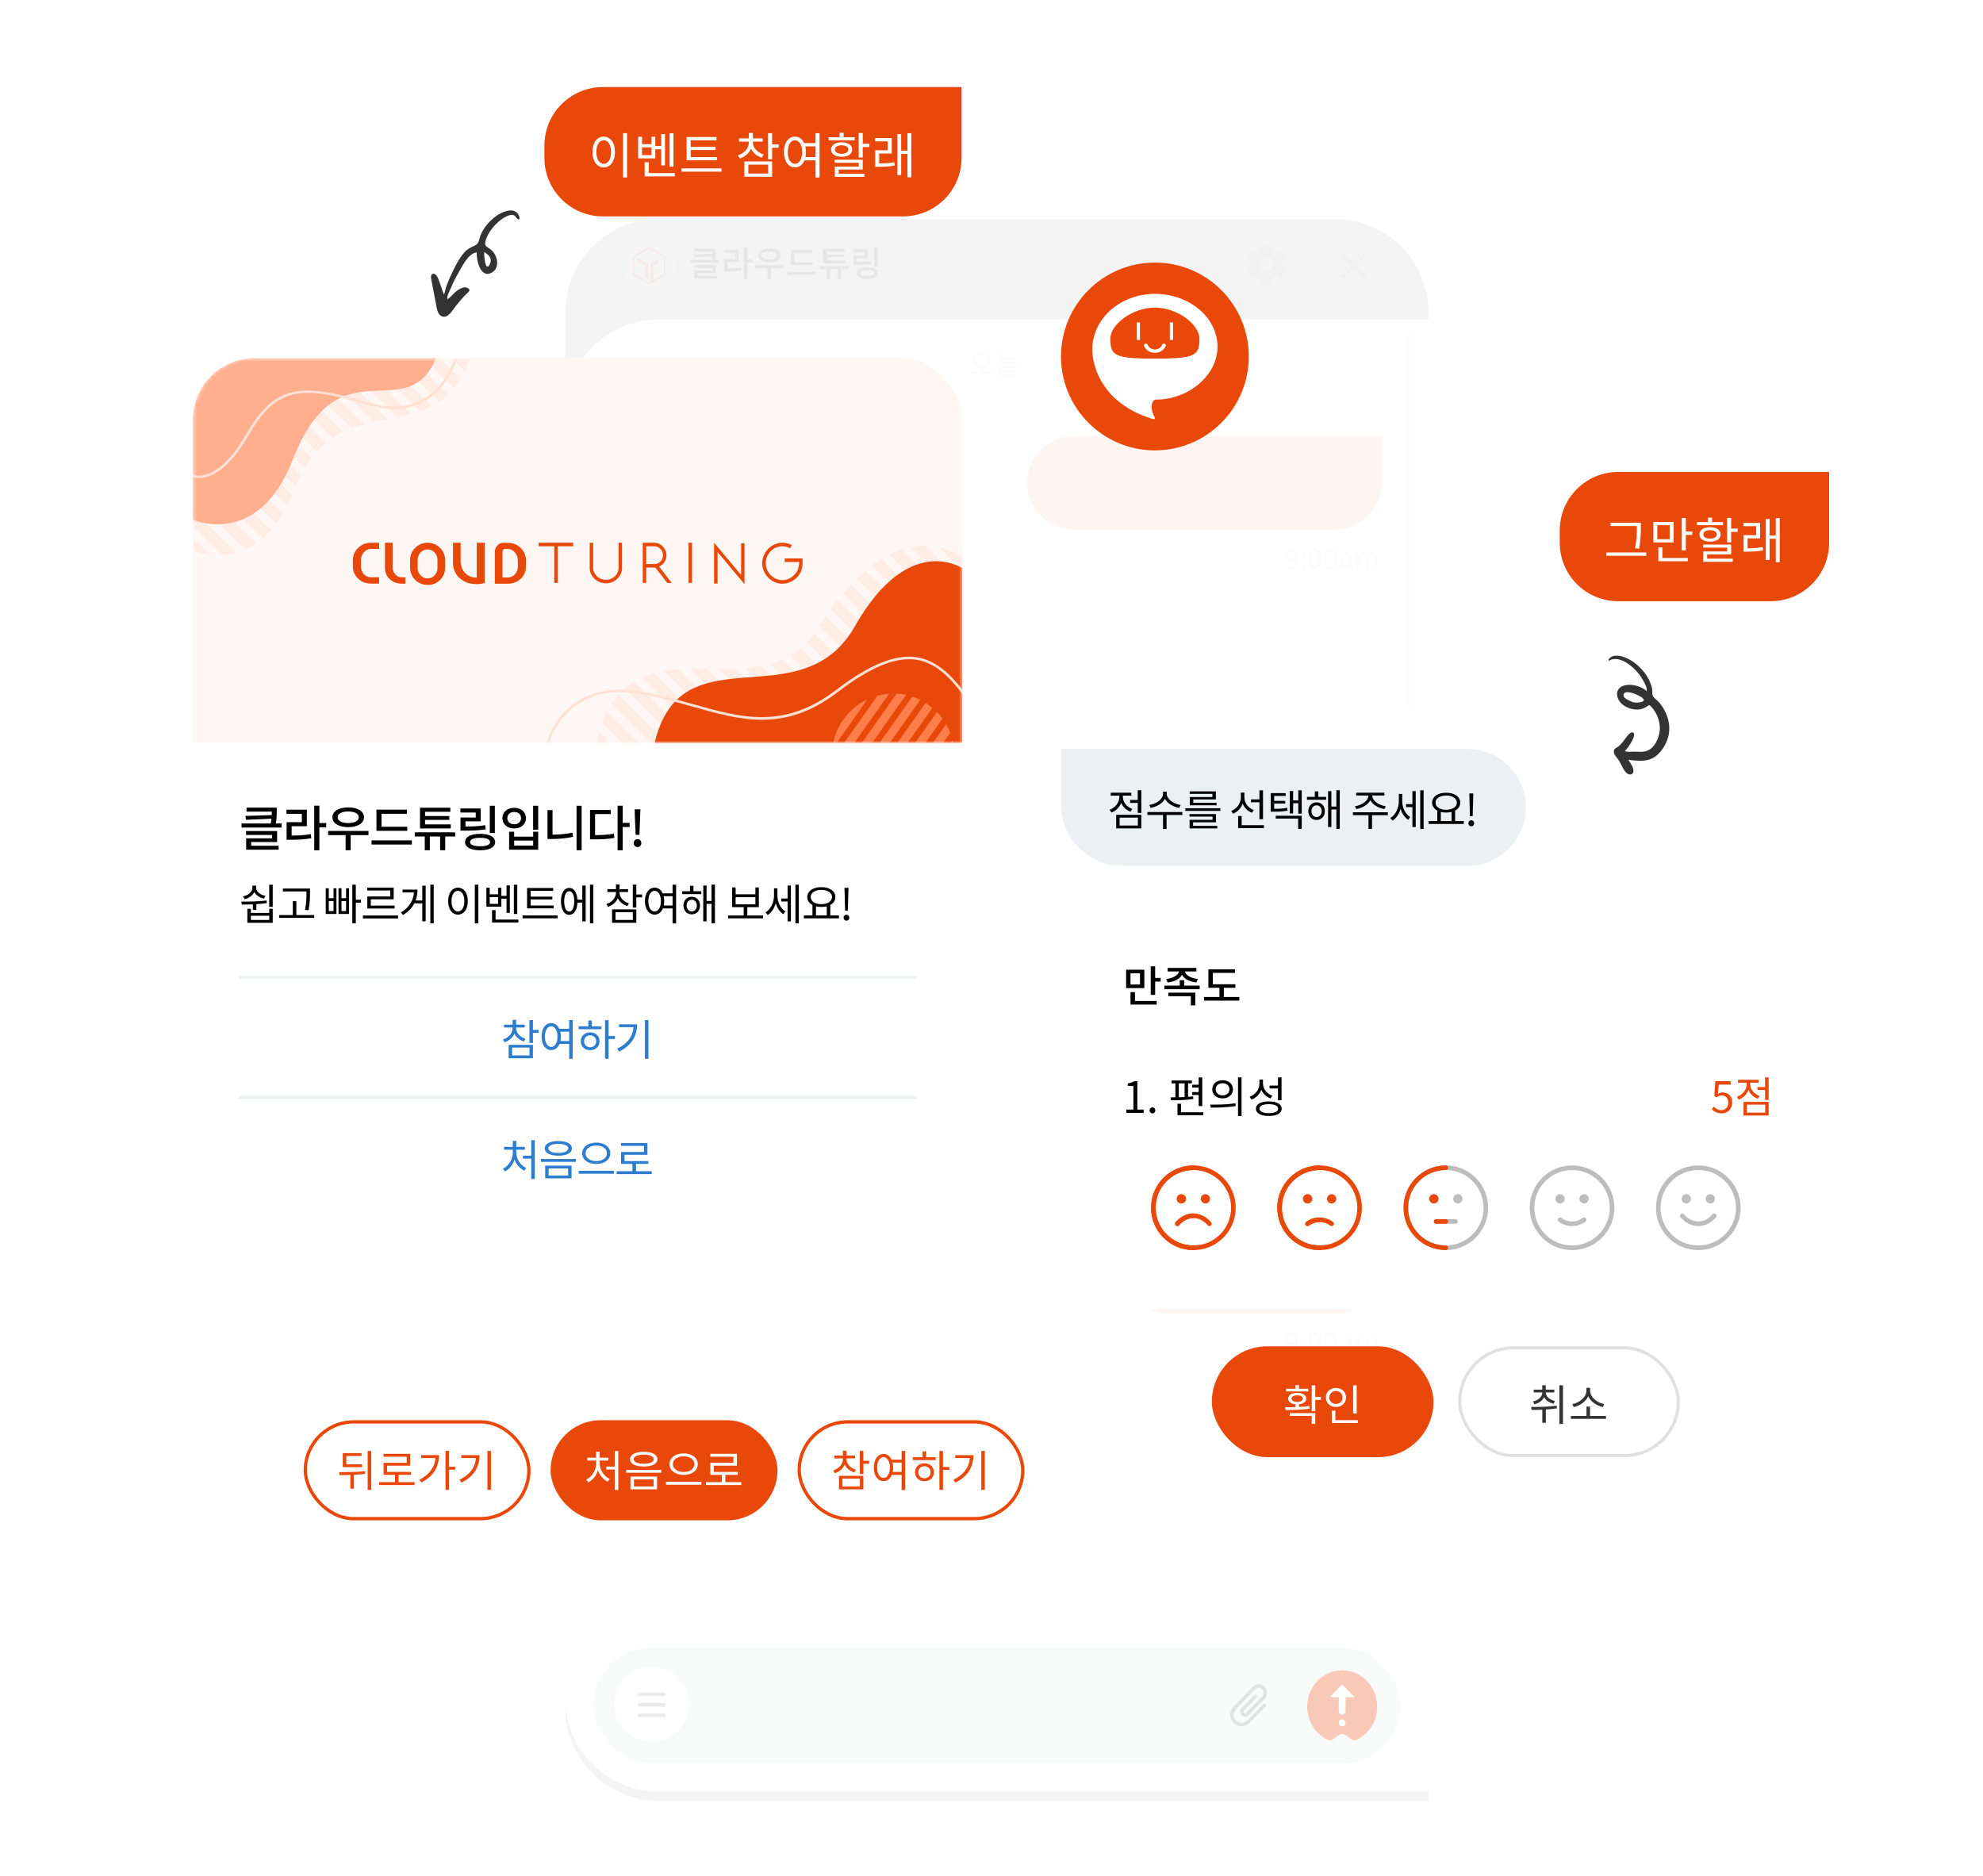 <svg width="518" height="490" viewBox="0 0 518 490" fill="none" xmlns="http://www.w3.org/2000/svg">
<g filter="url(#filter0_d)">
<g filter="url(#filter1_d)">
<path d="M147.674 64.007C147.674 50.544 158.587 39.631 172.05 39.631H348.774C362.236 39.631 373.15 50.544 373.15 64.007V452.8H172.05C158.588 452.8 147.674 441.887 147.674 428.424V64.007Z" fill="#F4F4F4"/>
</g>
<path d="M147.674 92.648C147.674 79.186 158.587 68.272 172.05 68.272H373.15V452.8H172.05C158.587 452.8 147.674 441.887 147.674 428.424V92.648Z" fill="white"/>
<path opacity="0.06" d="M254.759 78.874C254.759 78.157 255.468 77.704 256.456 77.704C257.436 77.704 258.145 78.157 258.145 78.874C258.145 79.59 257.436 80.044 256.456 80.044C255.468 80.044 254.759 79.59 254.759 78.874ZM256.829 81.894V80.636C258.035 80.526 258.883 79.854 258.883 78.874C258.883 77.799 257.852 77.104 256.456 77.104C255.052 77.104 254.028 77.799 254.028 78.874C254.028 79.854 254.869 80.519 256.075 80.629V81.894H253.472V82.508H259.454V81.894H256.829ZM265.486 78.172H261.713V76.797H260.967V78.779H265.486V78.172ZM261.676 82.084H265.442V80.446H260.909V81.024H264.689V81.543H260.923V83.24H265.647V82.654H261.676V82.084ZM260.192 79.335V79.941H266.181V79.335H260.192Z" fill="#BDBDBD"/>
<g opacity="0.06">
<g filter="url(#filter2_d)">
<circle cx="169.612" cy="54.256" r="7.313" fill="white"/>
</g>
<path d="M169.612 49.285L165.346 51.762V56.688L169.612 59.165L173.878 56.688V51.762L169.612 49.285ZM173.437 56.441L170.63 58.064L170.603 54.046L172.089 53.276V52.588L169.942 53.688V58.422L169.612 58.642L165.787 56.441V52.01L169.612 49.808L173.437 52.01V56.441Z" fill="#E8490A"/>
<path d="M166.447 52.945L168.594 54.046L168.566 57.348L169.254 57.733V53.715L166.447 52.257V52.945Z" fill="#E8490A"/>
<path d="M182.23 56.121H187.047V54.082H181.288V54.813H186.115V55.435H181.306V57.547H187.33V56.815H182.23V56.121ZM186.809 52.684C186.983 51.779 186.983 51.057 186.983 50.408V49.74H181.38V50.481H186.06C186.06 50.691 186.06 50.901 186.051 51.13L181.16 51.276L181.27 51.998L186.005 51.797C185.978 52.071 185.941 52.364 185.868 52.684H180.447V53.433H187.888V52.684H186.809ZM190.108 53.196H192.933V50.124H189.158V50.892H192.001V52.437H189.176V55.7H189.853C191.379 55.7 192.485 55.645 193.756 55.417L193.655 54.649C192.494 54.859 191.461 54.914 190.108 54.923V53.196ZM196.525 52.601H195.255V49.375H194.304V57.656H195.255V53.388H196.525V52.601ZM200.976 50.453C202.155 50.453 202.932 50.855 202.932 51.523C202.932 52.199 202.155 52.601 200.976 52.601C199.788 52.601 199.011 52.199 199.011 51.523C199.011 50.855 199.788 50.453 200.976 50.453ZM200.976 53.36C202.713 53.36 203.901 52.647 203.901 51.523C203.901 50.408 202.713 49.695 200.976 49.695C199.23 49.695 198.042 50.408 198.042 51.523C198.042 52.647 199.23 53.36 200.976 53.36ZM204.733 54.064H197.247V54.841H200.492V57.647H201.433V54.841H204.733V54.064ZM212.301 53.287H207.52V50.883H212.237V50.115H206.579V54.046H212.301V53.287ZM205.665 55.81V56.587H213.151V55.81H205.665ZM220.738 52.848H215.966V52.016H220.463V51.294H215.966V50.508H220.655V49.759H215.024V53.607H220.738V52.848ZM221.551 54.32H214.056V55.097H215.911V57.647H216.853V55.097H218.763V57.647H219.705V55.097H221.551V54.32ZM229.284 49.393H228.342V54.448H229.284V49.393ZM227.483 52.995C226.285 53.196 225.252 53.241 223.836 53.241V52.282H226.66V49.896H222.885V50.654H225.737V51.569H222.903V54.009H223.598C225.179 54.009 226.294 53.973 227.593 53.762L227.483 52.995ZM226.541 56.907C225.362 56.907 224.686 56.633 224.686 56.13C224.686 55.618 225.362 55.344 226.541 55.344C227.73 55.344 228.397 55.618 228.397 56.13C228.397 56.633 227.73 56.907 226.541 56.907ZM226.541 54.603C224.805 54.603 223.753 55.17 223.753 56.13C223.753 57.09 224.805 57.656 226.541 57.656C228.278 57.656 229.338 57.09 229.338 56.13C229.338 55.17 228.278 54.603 226.541 54.603Z" fill="black"/>
</g>
<g opacity="0.06" clip-path="url(#clip0)">
<path d="M350.602 51.209L356.696 57.303" stroke="#B6B7B9" stroke-width="0.914" stroke-miterlimit="10" stroke-linecap="round" stroke-linejoin="round"/>
<path d="M350.602 57.303L356.696 51.209" stroke="#B6B7B9" stroke-width="0.914" stroke-miterlimit="10" stroke-linecap="round" stroke-linejoin="round"/>
</g>
<g opacity="0.06">
<path d="M334.755 54.459C334.776 54.293 334.792 54.127 334.792 53.951C334.792 53.775 334.776 53.609 334.755 53.444L335.878 52.589C335.979 52.511 336.006 52.371 335.942 52.258L334.877 50.465C334.813 50.351 334.669 50.31 334.552 50.351L333.226 50.869C332.949 50.662 332.651 50.491 332.326 50.362L332.124 48.989C332.108 48.865 331.996 48.772 331.863 48.772H329.733C329.6 48.772 329.488 48.865 329.472 48.989L329.27 50.362C328.945 50.491 328.647 50.667 328.37 50.869L327.044 50.351C326.921 50.305 326.783 50.351 326.719 50.465L325.654 52.258C325.585 52.371 325.617 52.511 325.718 52.589L326.841 53.444C326.82 53.609 326.804 53.78 326.804 53.951C326.804 54.122 326.82 54.293 326.841 54.459L325.718 55.314C325.617 55.391 325.59 55.531 325.654 55.645L326.719 57.437C326.783 57.551 326.927 57.593 327.044 57.551L328.37 57.033C328.647 57.24 328.945 57.411 329.27 57.541L329.472 58.914C329.488 59.038 329.6 59.131 329.733 59.131H331.863C331.996 59.131 332.108 59.038 332.124 58.914L332.326 57.541C332.651 57.411 332.949 57.235 333.226 57.033L334.552 57.551C334.675 57.598 334.813 57.551 334.877 57.437L335.942 55.645C336.006 55.531 335.979 55.391 335.878 55.314L334.755 54.459V54.459ZM330.798 55.764C329.77 55.764 328.934 54.951 328.934 53.951C328.934 52.952 329.77 52.138 330.798 52.138C331.826 52.138 332.662 52.952 332.662 53.951C332.662 54.951 331.826 55.764 330.798 55.764Z" fill="#BDBDBD"/>
</g>
<path opacity="0.03" d="M368.503 71.319C369.298 71.319 369.949 71.97 369.949 72.766V168.262C369.949 169.058 369.298 169.709 368.503 169.709C367.707 169.709 367.056 169.058 367.056 168.262V72.766C367.056 71.97 367.707 71.319 368.503 71.319Z" fill="#ABAAAA"/>
<g opacity="0.3">
<rect x="154.987" y="415.018" width="210.85" height="30.47" rx="15.235" fill="#ECF0F3"/>
<circle cx="170.222" cy="429.95" r="9.75" fill="white"/>
<path d="M166.565 430.117C166.565 429.855 166.778 429.643 167.039 429.643H173.404C173.666 429.643 173.878 429.855 173.878 430.117V430.117C173.878 430.378 173.666 430.591 173.404 430.591H167.039C166.778 430.591 166.565 430.378 166.565 430.117V430.117Z" fill="#BDBDBD"/>
<path d="M166.565 432.842C166.565 432.59 166.77 432.385 167.022 432.385H173.421C173.673 432.385 173.878 432.59 173.878 432.842V432.842C173.878 433.094 173.673 433.299 173.421 433.299H167.022C166.77 433.299 166.565 433.094 166.565 432.842V432.842Z" fill="#BDBDBD"/>
<path d="M166.565 427.391C166.565 427.12 166.785 426.9 167.056 426.9H173.387C173.658 426.9 173.878 427.12 173.878 427.391V427.391C173.878 427.662 173.658 427.882 173.387 427.882H167.056C166.785 427.882 166.565 427.662 166.565 427.391V427.391Z" fill="#BDBDBD"/>
<g clip-path="url(#clip1)">
<path d="M327.933 427.93L324.631 431.282C324.309 431.609 324.309 432.182 324.631 432.509C324.953 432.836 325.517 432.836 325.839 432.509L330.027 428.257C330.672 427.603 330.672 426.459 330.027 425.723C329.383 425.069 328.255 425.069 327.53 425.723L322.537 430.955C321.57 431.936 321.57 433.572 322.537 434.553C323.503 435.534 325.114 435.534 326.081 434.553L330.269 430.301" stroke="#9E9E9E" stroke-width="0.906" stroke-miterlimit="10" stroke-linecap="round"/>
</g>
<path d="M359.743 430.601C359.743 434.507 357.471 437.862 354.223 439.318C353.114 439.815 351.89 437.743 350.603 437.743C349.316 437.743 348.093 439.817 346.983 439.318C343.733 437.862 341.461 434.507 341.461 430.601C341.461 425.361 345.554 421.112 350.601 421.112C355.648 421.112 359.743 425.361 359.743 430.601Z" fill="#E8490A"/>
<path d="M347.359 428.12L350.602 424.769L353.846 428.12H347.359Z" fill="white"/>
<rect x="349.718" y="425.987" width="1.769" height="6.703" rx="0.885" fill="white"/>
<rect x="349.718" y="433.909" width="1.769" height="1.828" rx="0.885" fill="white"/>
</g>
<circle cx="169.003" cy="154.808" r="9.141" fill="#E8490A"/>
<path d="M170.714 151.486H170.513C170.482 151.486 170.456 151.511 170.456 151.542V153.147C170.456 153.177 170.482 153.202 170.513 153.202H170.714C170.745 153.202 170.771 153.177 170.771 153.147V151.542C170.771 151.511 170.745 151.486 170.714 151.486Z" fill="white"/>
<path d="M169.002 148.713C165.637 148.713 162.909 151.122 162.909 154.139C162.909 155.707 163.819 159.316 168.643 160.849C169.129 161.003 169.021 160.781 168.933 160.626C168.525 159.915 168.645 159.007 169.12 159.007C172.213 159.007 175.097 156.703 175.097 153.86C175.097 151.017 172.368 148.713 169.002 148.713ZM169.002 155.016C165.079 155.016 164.667 154.73 164.667 153.08C164.667 151.682 166.811 150.05 169.002 150.05C171.194 150.05 173.338 151.682 173.338 153.08C173.338 154.731 172.926 155.016 169.002 155.016Z" fill="white"/>
<path d="M167.492 151.486H167.291C167.26 151.486 167.234 151.511 167.234 151.542V153.147C167.234 153.177 167.26 153.202 167.291 153.202H167.492C167.523 153.202 167.549 153.177 167.549 153.147V151.542C167.549 151.511 167.523 151.486 167.492 151.486Z" fill="white"/>
<path d="M169.939 153.56C169.891 153.546 169.844 153.55 169.798 153.57C169.751 153.59 169.721 153.623 169.706 153.667C169.658 153.803 169.569 153.913 169.439 153.998C169.31 154.082 169.164 154.124 169.002 154.124C168.841 154.124 168.695 154.082 168.566 153.998C168.436 153.913 168.347 153.803 168.299 153.667C168.284 153.623 168.254 153.59 168.208 153.57C168.163 153.549 168.117 153.546 168.068 153.56C168.018 153.573 167.982 153.6 167.959 153.64C167.936 153.68 167.932 153.721 167.947 153.764C168.018 153.97 168.151 154.137 168.345 154.263C168.539 154.389 168.758 154.452 169.002 154.452C169.246 154.452 169.465 154.389 169.66 154.263C169.854 154.137 169.987 153.97 170.058 153.764C170.073 153.721 170.069 153.68 170.046 153.64C170.023 153.6 169.988 153.573 169.939 153.56Z" fill="white"/>
<path d="M183.019 155.417H212.27C218.664 155.417 223.848 160.601 223.848 166.995V166.995C223.848 173.39 218.664 178.574 212.27 178.574H195.207C188.476 178.574 183.019 173.117 183.019 166.386V155.417Z" fill="#ECF0F3"/>
<path d="M193.44 165.912C193.44 165.161 194.003 164.633 194.753 164.633C195.504 164.633 196.067 165.161 196.067 165.912C196.067 166.663 195.504 167.192 194.753 167.192C194.003 167.192 193.44 166.663 193.44 165.912ZM196.75 165.912C196.75 164.803 195.897 164.027 194.753 164.027C193.61 164.027 192.757 164.803 192.757 165.912C192.757 167.021 193.61 167.798 194.753 167.798C195.897 167.798 196.75 167.021 196.75 165.912ZM194.489 168.548H193.789V170.971H198.891V170.4H194.489V168.548ZM198.55 165.818V163.489H197.85V169.12H198.55V166.399H199.676V165.818H198.55ZM205.716 168.19H206.424V163.489H205.716V164.394H203.566V164.94H205.716V165.742H203.566V166.288H205.716V168.19ZM204.496 166.808C203.472 167.021 202.559 167.081 201.271 167.081V163.95H200.58V167.661H201.16C202.533 167.661 203.489 167.601 204.581 167.38L204.496 166.808ZM203.898 170.588C202.747 170.588 202.047 170.255 202.047 169.7C202.047 169.137 202.747 168.804 203.898 168.804C205.05 168.804 205.75 169.137 205.75 169.7C205.75 170.255 205.05 170.588 203.898 170.588ZM203.898 168.258C202.329 168.258 201.348 168.779 201.348 169.7C201.348 170.613 202.329 171.142 203.898 171.142C205.468 171.142 206.449 170.613 206.449 169.7C206.449 168.779 205.468 168.258 203.898 168.258ZM210.382 168.062C210.791 168.062 211.218 167.806 211.568 167.209L211.124 166.893C210.911 167.303 210.672 167.474 210.399 167.474C209.861 167.474 209.46 166.672 208.71 166.672C208.292 166.672 207.865 166.928 207.515 167.525L207.95 167.832C208.172 167.422 208.411 167.252 208.684 167.252C209.221 167.252 209.631 168.062 210.382 168.062ZM212.674 168.625H213.212L213.314 165.008L213.34 164.121H212.546L212.572 165.008L212.674 168.625ZM212.939 170.622C213.254 170.622 213.502 170.383 213.502 170.033C213.502 169.675 213.254 169.427 212.939 169.427C212.631 169.427 212.375 169.675 212.375 170.033C212.375 170.383 212.631 170.622 212.939 170.622Z" fill="black"/>
<path d="M183.97 185.151C183.97 184.464 184.364 184.01 184.876 184.01C185.542 184.01 185.951 184.552 186.039 185.561C185.703 186.058 185.279 186.27 184.942 186.27C184.291 186.27 183.97 185.831 183.97 185.151ZM184.694 188.888C185.732 188.888 186.675 188.084 186.675 185.992C186.675 184.318 185.907 183.484 184.876 183.484C184.043 183.484 183.341 184.157 183.341 185.151C183.341 186.219 183.926 186.767 184.832 186.767C185.257 186.767 185.717 186.511 186.054 186.095C186.024 187.762 185.403 188.332 184.672 188.332C184.343 188.332 184.021 188.179 183.816 187.923L183.443 188.34C183.728 188.654 184.138 188.888 184.694 188.888ZM188.092 185.941C188.355 185.941 188.574 185.729 188.574 185.436C188.574 185.129 188.355 184.917 188.092 184.917C187.828 184.917 187.609 185.129 187.609 185.436C187.609 185.729 187.828 185.941 188.092 185.941ZM188.092 188.888C188.355 188.888 188.574 188.683 188.574 188.383C188.574 188.076 188.355 187.864 188.092 187.864C187.828 187.864 187.609 188.076 187.609 188.383C187.609 188.683 187.828 188.888 188.092 188.888ZM191.143 188.888C192.182 188.888 192.811 187.915 192.811 186.168C192.811 184.427 192.182 183.484 191.143 183.484C190.105 183.484 189.469 184.42 189.469 186.168C189.469 187.915 190.105 188.888 191.143 188.888ZM191.143 188.354C190.529 188.354 190.12 187.696 190.12 186.168C190.12 184.639 190.529 184.018 191.143 184.018C191.75 184.018 192.16 184.639 192.16 186.168C192.16 187.696 191.75 188.354 191.143 188.354ZM195.2 188.888C196.238 188.888 196.867 187.915 196.867 186.168C196.867 184.427 196.238 183.484 195.2 183.484C194.161 183.484 193.525 184.42 193.525 186.168C193.525 187.915 194.161 188.888 195.2 188.888ZM195.2 188.354C194.585 188.354 194.176 187.696 194.176 186.168C194.176 184.639 194.585 184.018 195.2 184.018C195.807 184.018 196.216 184.639 196.216 186.168C196.216 187.696 195.807 188.354 195.2 188.354ZM198.81 188.888C199.3 188.888 199.746 188.632 200.126 188.318H200.148L200.207 188.793H200.755V186.351C200.755 185.371 200.346 184.72 199.38 184.72C198.744 184.72 198.181 185.005 197.815 185.239L198.079 185.7C198.393 185.488 198.81 185.276 199.271 185.276C199.921 185.276 200.09 185.765 200.09 186.277C198.4 186.468 197.647 186.899 197.647 187.762C197.647 188.479 198.144 188.888 198.81 188.888ZM199 188.354C198.605 188.354 198.298 188.171 198.298 187.718C198.298 187.206 198.751 186.877 200.09 186.716V187.828C199.702 188.171 199.388 188.354 199 188.354ZM202.024 188.793H202.689V185.912C203.055 185.502 203.391 185.305 203.691 185.305C204.195 185.305 204.429 185.619 204.429 186.365V188.793H205.095V185.912C205.468 185.502 205.79 185.305 206.097 185.305C206.601 185.305 206.835 185.619 206.835 186.365V188.793H207.501V186.277C207.501 185.261 207.113 184.72 206.294 184.72C205.811 184.72 205.395 185.034 204.985 185.48C204.824 185.012 204.495 184.72 203.888 184.72C203.413 184.72 202.996 185.02 202.652 185.4H202.63L202.572 184.822H202.024V188.793Z" fill="#BDBDBD"/>
<g opacity="0.06">
<g clip-path="url(#clip2)">
<circle cx="169.003" cy="257.185" r="9.141" fill="#E8490A"/>
<path d="M170.714 253.865H170.513C170.482 253.865 170.456 253.89 170.456 253.92V255.526C170.456 255.556 170.482 255.581 170.513 255.581H170.714C170.745 255.581 170.771 255.556 170.771 255.526V253.92C170.771 253.89 170.745 253.865 170.714 253.865Z" fill="white"/>
<path d="M169.002 251.092C165.637 251.092 162.909 253.5 162.909 256.518C162.909 258.086 163.819 261.695 168.643 263.227C169.129 263.382 169.021 263.16 168.933 263.005C168.525 262.294 168.645 261.386 169.12 261.386C172.213 261.386 175.097 259.082 175.097 256.239C175.097 253.396 172.368 251.092 169.002 251.092ZM169.002 257.395C165.079 257.395 164.667 257.109 164.667 255.459C164.667 254.061 166.811 252.429 169.002 252.429C171.194 252.429 173.338 254.061 173.338 255.459C173.338 257.11 172.926 257.395 169.002 257.395Z" fill="white"/>
<path d="M167.492 253.865H167.291C167.26 253.865 167.234 253.89 167.234 253.92V255.526C167.234 255.556 167.26 255.581 167.291 255.581H167.492C167.523 255.581 167.549 255.556 167.549 255.526V253.92C167.549 253.89 167.523 253.865 167.492 253.865Z" fill="white"/>
<path d="M169.939 255.939C169.891 255.925 169.844 255.929 169.798 255.948C169.751 255.969 169.721 256.002 169.706 256.046C169.658 256.182 169.569 256.292 169.439 256.377C169.31 256.461 169.164 256.503 169.002 256.503C168.841 256.503 168.695 256.461 168.566 256.377C168.436 256.292 168.347 256.182 168.299 256.046C168.284 256.002 168.254 255.969 168.208 255.948C168.163 255.928 168.117 255.925 168.068 255.939C168.018 255.952 167.982 255.979 167.959 256.019C167.936 256.059 167.932 256.1 167.947 256.143C168.018 256.349 168.151 256.515 168.345 256.641C168.539 256.767 168.758 256.83 169.002 256.83C169.246 256.83 169.465 256.767 169.66 256.641C169.854 256.515 169.987 256.349 170.058 256.143C170.073 256.1 170.069 256.059 170.046 256.019C170.023 255.979 169.988 255.952 169.939 255.939Z" fill="white"/>
</g>
<path d="M183.019 257.794H300.023C306.417 257.794 311.601 262.978 311.601 269.372V269.372C311.601 275.767 306.417 280.951 300.023 280.951H195.207C188.476 280.951 183.019 275.494 183.019 268.763V257.794Z" fill="#ECF0F3"/>
<path d="M183.97 287.528C183.97 286.841 184.364 286.387 184.876 286.387C185.542 286.387 185.951 286.929 186.039 287.938C185.703 288.435 185.279 288.647 184.942 288.647C184.291 288.647 183.97 288.208 183.97 287.528ZM184.694 291.265C185.732 291.265 186.675 290.461 186.675 288.369C186.675 286.695 185.907 285.861 184.876 285.861C184.043 285.861 183.341 286.534 183.341 287.528C183.341 288.596 183.926 289.144 184.832 289.144C185.257 289.144 185.717 288.888 186.054 288.472C186.024 290.139 185.403 290.709 184.672 290.709C184.343 290.709 184.021 290.556 183.816 290.3L183.443 290.717C183.728 291.031 184.138 291.265 184.694 291.265ZM188.092 288.318C188.355 288.318 188.574 288.106 188.574 287.813C188.574 287.506 188.355 287.294 188.092 287.294C187.828 287.294 187.609 287.506 187.609 287.813C187.609 288.106 187.828 288.318 188.092 288.318ZM188.092 291.265C188.355 291.265 188.574 291.06 188.574 290.76C188.574 290.453 188.355 290.241 188.092 290.241C187.828 290.241 187.609 290.453 187.609 290.76C187.609 291.06 187.828 291.265 188.092 291.265ZM191.143 291.265C192.182 291.265 192.811 290.292 192.811 288.545C192.811 286.804 192.182 285.861 191.143 285.861C190.105 285.861 189.469 286.797 189.469 288.545C189.469 290.292 190.105 291.265 191.143 291.265ZM191.143 290.731C190.529 290.731 190.12 290.073 190.12 288.545C190.12 287.016 190.529 286.395 191.143 286.395C191.75 286.395 192.16 287.016 192.16 288.545C192.16 290.073 191.75 290.731 191.143 290.731ZM195.2 291.265C196.238 291.265 196.867 290.292 196.867 288.545C196.867 286.804 196.238 285.861 195.2 285.861C194.161 285.861 193.525 286.797 193.525 288.545C193.525 290.292 194.161 291.265 195.2 291.265ZM195.2 290.731C194.585 290.731 194.176 290.073 194.176 288.545C194.176 287.016 194.585 286.395 195.2 286.395C195.807 286.395 196.216 287.016 196.216 288.545C196.216 290.073 195.807 290.731 195.2 290.731ZM198.81 291.265C199.3 291.265 199.746 291.009 200.126 290.695H200.148L200.207 291.17H200.755V288.727C200.755 287.748 200.346 287.097 199.38 287.097C198.744 287.097 198.181 287.382 197.815 287.616L198.079 288.077C198.393 287.865 198.81 287.652 199.271 287.652C199.921 287.652 200.09 288.142 200.09 288.654C198.4 288.844 197.647 289.276 197.647 290.139C197.647 290.855 198.144 291.265 198.81 291.265ZM199 290.731C198.605 290.731 198.298 290.548 198.298 290.095C198.298 289.583 198.751 289.254 200.09 289.093V290.205C199.702 290.548 199.388 290.731 199 290.731ZM202.024 291.17H202.689V288.289C203.055 287.879 203.391 287.682 203.691 287.682C204.195 287.682 204.429 287.996 204.429 288.742V291.17H205.095V288.289C205.468 287.879 205.79 287.682 206.097 287.682C206.601 287.682 206.835 287.996 206.835 288.742V291.17H207.501V288.654C207.501 287.638 207.113 287.097 206.294 287.097C205.811 287.097 205.395 287.411 204.985 287.857C204.824 287.389 204.495 287.097 203.888 287.097C203.413 287.097 202.996 287.397 202.652 287.777H202.63L202.572 287.199H202.024V291.17Z" fill="#BDBDBD"/>
</g>
<g opacity="0.06">
<path d="M268.334 110.93C268.334 104.199 273.791 98.742 280.522 98.742H360.962V110.93C360.962 117.661 355.505 123.118 348.774 123.118H280.522C273.791 123.118 268.334 117.661 268.334 110.93V110.93Z" fill="#E8490A"/>
<path d="M336.318 129.695C336.318 129.008 336.713 128.554 337.225 128.554C337.89 128.554 338.3 129.096 338.388 130.105C338.051 130.602 337.627 130.814 337.291 130.814C336.64 130.814 336.318 130.375 336.318 129.695ZM337.042 133.432C338.08 133.432 339.024 132.628 339.024 130.536C339.024 128.862 338.256 128.028 337.225 128.028C336.391 128.028 335.689 128.701 335.689 129.695C335.689 130.763 336.274 131.311 337.181 131.311C337.605 131.311 338.066 131.055 338.402 130.639C338.373 132.306 337.751 132.876 337.02 132.876C336.691 132.876 336.369 132.723 336.165 132.467L335.792 132.884C336.077 133.198 336.486 133.432 337.042 133.432ZM340.44 130.485C340.703 130.485 340.923 130.273 340.923 129.98C340.923 129.673 340.703 129.461 340.44 129.461C340.177 129.461 339.958 129.673 339.958 129.98C339.958 130.273 340.177 130.485 340.44 130.485ZM340.44 133.432C340.703 133.432 340.923 133.227 340.923 132.927C340.923 132.62 340.703 132.408 340.44 132.408C340.177 132.408 339.958 132.62 339.958 132.927C339.958 133.227 340.177 133.432 340.44 133.432ZM343.492 133.432C344.53 133.432 345.159 132.459 345.159 130.712C345.159 128.971 344.53 128.028 343.492 128.028C342.454 128.028 341.817 128.964 341.817 130.712C341.817 132.459 342.454 133.432 343.492 133.432ZM343.492 132.898C342.878 132.898 342.468 132.24 342.468 130.712C342.468 129.183 342.878 128.562 343.492 128.562C344.099 128.562 344.508 129.183 344.508 130.712C344.508 132.24 344.099 132.898 343.492 132.898ZM347.548 133.432C348.587 133.432 349.216 132.459 349.216 130.712C349.216 128.971 348.587 128.028 347.548 128.028C346.51 128.028 345.874 128.964 345.874 130.712C345.874 132.459 346.51 133.432 347.548 133.432ZM347.548 132.898C346.934 132.898 346.524 132.24 346.524 130.712C346.524 129.183 346.934 128.562 347.548 128.562C348.155 128.562 348.565 129.183 348.565 130.712C348.565 132.24 348.155 132.898 347.548 132.898ZM351.158 133.432C351.648 133.432 352.094 133.176 352.475 132.862H352.497L352.555 133.337H353.104V130.894C353.104 129.915 352.694 129.264 351.729 129.264C351.093 129.264 350.53 129.549 350.164 129.783L350.427 130.244C350.742 130.032 351.158 129.819 351.619 129.819C352.27 129.819 352.438 130.309 352.438 130.821C350.749 131.011 349.996 131.443 349.996 132.306C349.996 133.022 350.493 133.432 351.158 133.432ZM351.349 132.898C350.954 132.898 350.647 132.715 350.647 132.262C350.647 131.75 351.1 131.421 352.438 131.26V132.372C352.051 132.715 351.736 132.898 351.349 132.898ZM354.372 133.337H355.037V130.456C355.403 130.046 355.739 129.849 356.039 129.849C356.544 129.849 356.778 130.163 356.778 130.909V133.337H357.443V130.456C357.816 130.046 358.138 129.849 358.445 129.849C358.95 129.849 359.184 130.163 359.184 130.909V133.337H359.849V130.821C359.849 129.805 359.462 129.264 358.643 129.264C358.16 129.264 357.743 129.578 357.334 130.024C357.173 129.556 356.844 129.264 356.237 129.264C355.761 129.264 355.345 129.564 355.001 129.944H354.979L354.92 129.366H354.372V133.337Z" fill="#BDBDBD"/>
</g>
<g opacity="0.06">
<path d="M316.652 255.589C316.652 247.219 323.437 240.434 331.807 240.434H412.885V255.589C412.885 263.958 406.1 270.743 397.73 270.743H331.807C323.437 270.743 316.652 263.958 316.652 255.589Z" fill="#E8490A"/>
<path d="M382.242 277.73C382.242 276.876 382.733 276.312 383.37 276.312C384.197 276.312 384.706 276.985 384.815 278.24C384.397 278.858 383.87 279.122 383.452 279.122C382.642 279.122 382.242 278.576 382.242 277.73ZM383.142 282.377C384.434 282.377 385.607 281.377 385.607 278.776C385.607 276.694 384.652 275.657 383.37 275.657C382.333 275.657 381.46 276.494 381.46 277.73C381.46 279.058 382.188 279.74 383.315 279.74C383.843 279.74 384.415 279.422 384.834 278.903C384.797 280.977 384.024 281.686 383.115 281.686C382.706 281.686 382.306 281.495 382.051 281.177L381.587 281.695C381.942 282.086 382.451 282.377 383.142 282.377ZM387.368 278.713C387.695 278.713 387.968 278.449 387.968 278.085C387.968 277.703 387.695 277.44 387.368 277.44C387.04 277.44 386.768 277.703 386.768 278.085C386.768 278.449 387.04 278.713 387.368 278.713ZM387.368 282.377C387.695 282.377 387.968 282.122 387.968 281.75C387.968 281.368 387.695 281.104 387.368 281.104C387.04 281.104 386.768 281.368 386.768 281.75C386.768 282.122 387.04 282.377 387.368 282.377ZM391.162 282.377C392.454 282.377 393.236 281.168 393.236 278.994C393.236 276.83 392.454 275.657 391.162 275.657C389.871 275.657 389.08 276.821 389.08 278.994C389.08 281.168 389.871 282.377 391.162 282.377ZM391.162 281.713C390.399 281.713 389.889 280.895 389.889 278.994C389.889 277.094 390.399 276.321 391.162 276.321C391.917 276.321 392.426 277.094 392.426 278.994C392.426 280.895 391.917 281.713 391.162 281.713ZM396.206 282.377C397.497 282.377 398.279 281.168 398.279 278.994C398.279 276.83 397.497 275.657 396.206 275.657C394.915 275.657 394.124 276.821 394.124 278.994C394.124 281.168 394.915 282.377 396.206 282.377ZM396.206 281.713C395.442 281.713 394.933 280.895 394.933 278.994C394.933 277.094 395.442 276.321 396.206 276.321C396.961 276.321 397.47 277.094 397.47 278.994C397.47 280.895 396.961 281.713 396.206 281.713ZM400.695 282.377C401.304 282.377 401.859 282.059 402.332 281.668H402.359L402.432 282.259H403.114V279.222C403.114 278.003 402.605 277.194 401.404 277.194C400.613 277.194 399.913 277.549 399.459 277.84L399.786 278.412C400.177 278.149 400.695 277.885 401.268 277.885C402.077 277.885 402.287 278.494 402.287 279.131C400.186 279.367 399.249 279.904 399.249 280.977C399.249 281.868 399.868 282.377 400.695 282.377ZM400.932 281.713C400.441 281.713 400.059 281.486 400.059 280.922C400.059 280.286 400.622 279.876 402.287 279.676V281.059C401.805 281.486 401.414 281.713 400.932 281.713ZM404.691 282.259H405.519V278.676C405.973 278.167 406.392 277.921 406.764 277.921C407.392 277.921 407.683 278.312 407.683 279.24V282.259H408.51V278.676C408.974 278.167 409.374 277.921 409.756 277.921C410.383 277.921 410.674 278.312 410.674 279.24V282.259H411.502V279.131C411.502 277.867 411.02 277.194 410.001 277.194C409.401 277.194 408.883 277.585 408.374 278.14C408.174 277.558 407.765 277.194 407.01 277.194C406.419 277.194 405.901 277.567 405.473 278.04H405.446L405.373 277.321H404.691V282.259Z" fill="#BDBDBD"/>
</g>
<g opacity="0.06">
<path d="M293.319 315.687C293.319 308.956 298.776 303.499 305.507 303.499H360.962V315.687C360.962 322.418 355.505 327.875 348.774 327.875H305.507C298.776 327.875 293.319 322.418 293.319 315.687V315.687Z" fill="#E8490A"/>
<path d="M336.318 334.452C336.318 333.765 336.713 333.311 337.225 333.311C337.89 333.311 338.3 333.852 338.387 334.862C338.051 335.359 337.627 335.571 337.29 335.571C336.64 335.571 336.318 335.132 336.318 334.452ZM337.042 338.189C338.08 338.189 339.024 337.384 339.024 335.293C339.024 333.618 338.256 332.785 337.225 332.785C336.391 332.785 335.689 333.457 335.689 334.452C335.689 335.52 336.274 336.068 337.181 336.068C337.605 336.068 338.066 335.812 338.402 335.395C338.373 337.063 337.751 337.633 337.02 337.633C336.691 337.633 336.369 337.479 336.164 337.224L335.791 337.64C336.077 337.955 336.486 338.189 337.042 338.189ZM340.44 335.242C340.703 335.242 340.923 335.03 340.923 334.737C340.923 334.43 340.703 334.218 340.44 334.218C340.177 334.218 339.957 334.43 339.957 334.737C339.957 335.03 340.177 335.242 340.44 335.242ZM340.44 338.189C340.703 338.189 340.923 337.984 340.923 337.684C340.923 337.377 340.703 337.165 340.44 337.165C340.177 337.165 339.957 337.377 339.957 337.684C339.957 337.984 340.177 338.189 340.44 338.189ZM343.492 338.189C344.53 338.189 345.159 337.216 345.159 335.468C345.159 333.728 344.53 332.785 343.492 332.785C342.453 332.785 341.817 333.721 341.817 335.468C341.817 337.216 342.453 338.189 343.492 338.189ZM343.492 337.655C342.877 337.655 342.468 336.997 342.468 335.468C342.468 333.94 342.877 333.319 343.492 333.319C344.099 333.319 344.508 333.94 344.508 335.468C344.508 336.997 344.099 337.655 343.492 337.655ZM347.548 338.189C348.586 338.189 349.215 337.216 349.215 335.468C349.215 333.728 348.586 332.785 347.548 332.785C346.51 332.785 345.873 333.721 345.873 335.468C345.873 337.216 346.51 338.189 347.548 338.189ZM347.548 337.655C346.934 337.655 346.524 336.997 346.524 335.468C346.524 333.94 346.934 333.319 347.548 333.319C348.155 333.319 348.564 333.94 348.564 335.468C348.564 336.997 348.155 337.655 347.548 337.655ZM351.158 338.189C351.648 338.189 352.094 337.933 352.474 337.618H352.496L352.555 338.094H353.103V335.651C353.103 334.671 352.694 334.021 351.729 334.021C351.092 334.021 350.529 334.306 350.164 334.54L350.427 335C350.741 334.788 351.158 334.576 351.619 334.576C352.27 334.576 352.438 335.066 352.438 335.578C350.749 335.768 349.995 336.2 349.995 337.063C349.995 337.779 350.493 338.189 351.158 338.189ZM351.348 337.655C350.953 337.655 350.646 337.472 350.646 337.019C350.646 336.507 351.1 336.178 352.438 336.017V337.128C352.05 337.472 351.736 337.655 351.348 337.655ZM354.372 338.094H355.037V335.213C355.403 334.803 355.739 334.606 356.039 334.606C356.544 334.606 356.778 334.92 356.778 335.666V338.094H357.443V335.213C357.816 334.803 358.138 334.606 358.445 334.606C358.95 334.606 359.184 334.92 359.184 335.666V338.094H359.849V335.578C359.849 334.562 359.461 334.021 358.642 334.021C358.16 334.021 357.743 334.335 357.333 334.781C357.173 334.313 356.843 334.021 356.237 334.021C355.761 334.021 355.344 334.32 355.001 334.701H354.979L354.92 334.123H354.372V338.094Z" fill="#BDBDBD"/>
</g>
</g>
<g filter="url(#filter3_d)">
<g clip-path="url(#clip3)">
<rect x="50.364" y="93.514" width="201.048" height="224.098" rx="16.084" fill="white"/>
<path d="M50.364 109.598C50.364 100.715 57.565 93.514 66.447 93.514H235.328C244.21 93.514 251.411 100.715 251.411 109.598V194.038H50.364V109.598Z" fill="#FFF7F3"/>
<mask id="mask0" mask-type="alpha" maskUnits="userSpaceOnUse" x="50" y="93" width="202" height="102">
<path d="M50.364 109.598C50.364 100.715 57.565 93.514 66.447 93.514H235.334C244.217 93.514 251.418 100.715 251.418 109.598V194.038H50.364V109.598Z" fill="white"/>
</mask>
<g mask="url(#mask0)">
<g opacity="0.15">
<path d="M161.53 181.411C160.894 182.131 160.281 182.942 159.713 183.842L169.978 194.019H174.271L161.53 181.411Z" fill="#FFAC8B"/>
<path d="M162.529 194.042H166.822L158.555 185.846C158.101 186.747 157.646 187.737 157.26 188.796L162.529 194.042Z" fill="#FFAC8B"/>
<path d="M165.55 178.011C164.687 178.529 163.869 179.137 163.097 179.835L177.427 194.042H181.72L165.55 178.011Z" fill="#FFAC8B"/>
<path d="M245.309 142.932L251.327 148.899V145.499C251.305 145.499 249.079 143.72 245.309 142.932Z" fill="#FFAC8B"/>
<path d="M170.796 175.827C169.706 176.12 168.661 176.48 167.639 176.931L184.876 194.02H189.169L170.796 175.827Z" fill="#FFAC8B"/>
<path d="M230.343 146.017C229.502 146.513 228.662 147.098 227.799 147.728L251.373 171.099V166.844L230.343 146.017Z" fill="#FFAC8B"/>
<path d="M241.766 142.572C240.563 142.572 239.268 142.685 237.883 142.955L251.35 156.307V152.051L241.766 142.572Z" fill="#FFAC8B"/>
<path d="M235.385 143.63C234.408 143.968 233.409 144.373 232.364 144.891L251.327 163.691V159.436L235.385 143.63Z" fill="#FFAC8B"/>
<path d="M251.373 178.506V174.251L226.05 149.124C225.324 149.755 224.574 150.43 223.802 151.151L251.373 178.506Z" fill="#FFAC8B"/>
<path d="M209.177 169.32C208.314 170.04 207.428 170.648 206.519 171.189L229.548 194.019H234.113L209.177 169.32Z" fill="#FFAC8B"/>
<path d="M156.466 191.16C156.193 192.06 155.943 193.028 155.716 194.041H159.372L156.466 191.16Z" fill="#FFAC8B"/>
<path d="M204.43 172.27C203.408 172.72 202.341 173.08 201.273 173.396L222.099 194.042H226.391L204.43 172.27Z" fill="#FFAC8B"/>
<path d="M250.373 180.623L222.235 152.749C221.577 153.447 220.895 154.213 220.214 155.001L248.239 182.762L246.649 184.338L218.806 156.735C218.193 157.5 217.579 158.311 216.966 159.166L244.491 186.455L242.902 188.031L215.695 161.012C215.127 161.845 214.582 162.701 214.014 163.579L240.812 190.147L239.223 191.723L212.742 165.47C212.129 166.326 211.47 167.092 210.812 167.812L237.065 193.84L236.861 194.042H251.418L251.395 179.632L250.373 180.623Z" fill="#FFAC8B"/>
<path d="M184.513 174.657C183.082 174.657 181.652 174.657 180.243 174.679L199.752 194.02H204.044L184.513 174.657Z" fill="#FFAC8B"/>
<path d="M198.707 173.981C197.458 174.206 196.209 174.363 194.914 174.476L214.65 194.042H218.942L198.707 173.981Z" fill="#FFAC8B"/>
<path d="M177.223 174.814C175.928 174.904 174.634 175.039 173.385 175.265L192.325 194.042H196.618L177.223 174.814Z" fill="#FFAC8B"/>
<path d="M191.917 174.634C190.509 174.679 189.101 174.679 187.693 174.679L207.201 194.02H211.493L191.917 174.634Z" fill="#FFAC8B"/>
</g>
<path d="M251.418 148.436V194.043H170.996C172.22 188.932 174.145 185.426 176.592 182.973C176.773 182.79 176.977 182.607 177.181 182.423C189.074 171.675 211.909 183.707 223.327 163.562C237.373 138.811 251.418 148.436 251.418 148.436Z" fill="#E8490A"/>
<path d="M251.418 180.22V181.361C247.859 176.485 244.049 173.018 239.236 172.324C233.943 171.564 227.327 174.293 219 180.667C204.97 191.403 193.746 188.227 180.742 184.537C179.191 184.112 177.639 183.664 176.065 183.239C173.077 182.434 169.974 181.696 166.734 181.182C158.818 179.907 152.499 181.696 147.913 186.483C144.765 189.771 143.579 193.439 143.396 194.043H142.849C143.145 192.969 144.332 189.256 147.366 186.035C150.628 182.613 156.628 178.878 166.803 180.511C170.225 181.07 173.487 181.853 176.613 182.703C178.073 183.083 179.487 183.508 180.902 183.888C193.723 187.511 204.787 190.643 218.544 180.13C227.031 173.644 233.829 170.871 239.304 171.653C244.369 172.369 248.316 176.127 251.418 180.22Z" fill="#FFE0D3"/>
<path d="M226.583 182.686L218.549 194.042H217.641C218.072 191.913 218.957 189.829 220.296 187.952C221.976 185.594 224.154 183.808 226.583 182.686Z" fill="#FF7E4A"/>
<path d="M232.257 181.221L223.179 194.042H220.501L229.215 181.724C230.237 181.45 231.235 181.289 232.257 181.221Z" fill="#FF7E4A"/>
<path d="M236.682 181.518L227.831 194.019H225.153L234.231 181.175C235.048 181.243 235.865 181.358 236.682 181.518Z" fill="#FF7E4A"/>
<path d="M240.381 182.824L232.438 194.042H229.76L238.293 181.977C239.02 182.206 239.723 182.48 240.381 182.824Z" fill="#FF7E4A"/>
<path d="M243.559 184.884L237.091 194.019H234.413L241.788 183.625C242.061 183.808 242.356 183.991 242.628 184.197C242.969 184.403 243.264 184.655 243.559 184.884Z" fill="#FF7E4A"/>
<path d="M246.214 187.7L241.743 194.019H239.065L244.762 185.983C245.284 186.532 245.76 187.105 246.214 187.7Z" fill="#FF7E4A"/>
<path d="M248.234 191.386L246.373 194.019H243.695L247.145 189.142C247.576 189.875 247.939 190.631 248.234 191.386Z" fill="#FF7E4A"/>
<path d="M249.006 194.042H248.325L248.847 193.309C248.915 193.538 248.96 193.79 249.006 194.042Z" fill="#FF7E4A"/>
<g opacity="0.15">
<path d="M50.409 133.297L50.386 137.466L58.156 144.984C59.302 144.895 60.54 144.695 61.8 144.341L50.409 133.297Z" fill="#FFAC8B"/>
<path d="M50.524 111.587L50.501 115.756L72.137 136.69C72.71 135.914 73.283 135.071 73.833 134.14L50.524 111.587Z" fill="#FFAC8B"/>
<path d="M50.386 140.526L50.364 143.83C50.364 143.83 52.174 144.629 54.902 144.917L50.386 140.526Z" fill="#FFAC8B"/>
<path d="M50.455 126.067L50.432 130.214L64.115 143.475C65.009 143.054 65.926 142.566 66.843 141.923L50.455 126.067Z" fill="#FFAC8B"/>
<path d="M62.167 93.514H57.56L82.84 117.974C83.597 117.153 84.353 116.399 85.132 115.756L62.167 93.514Z" fill="#FFAC8B"/>
<path d="M107.25 93.514H102.918L114.744 104.956C115.547 104.402 116.326 103.759 117.082 103.027L107.25 93.514Z" fill="#FFAC8B"/>
<path d="M50.547 104.336L50.524 108.505L74.956 132.144C75.415 131.235 75.873 130.281 76.308 129.261L50.547 104.336Z" fill="#FFAC8B"/>
<path d="M50.478 118.816L50.455 122.985L68.607 140.548C69.318 139.927 70.028 139.218 70.739 138.419L50.478 118.816Z" fill="#FFAC8B"/>
<path d="M92.215 93.514H87.883L103.88 108.992C105.072 108.748 106.241 108.505 107.387 108.194L92.215 93.514Z" fill="#FFAC8B"/>
<path d="M99.732 93.514H95.4L109.794 107.44C110.825 107.085 111.811 106.664 112.773 106.154L99.732 93.514Z" fill="#FFAC8B"/>
<path d="M114.767 93.514H110.436L118.595 101.408C119.214 100.654 119.787 99.834 120.36 98.925L114.767 93.514Z" fill="#FFAC8B"/>
<path d="M84.72 93.514H80.388L97.624 110.19C98.815 109.924 100.03 109.702 101.222 109.48L84.72 93.514Z" fill="#FFAC8B"/>
<path d="M50.57 97.106L50.547 101.275L77.179 127.043C77.615 126.023 78.073 125.069 78.555 124.182L50.57 97.106Z" fill="#FFAC8B"/>
<path d="M122.285 93.514H117.953L121.46 96.907C121.918 95.997 122.354 95.022 122.743 93.979L122.285 93.514Z" fill="#FFAC8B"/>
<path d="M54.374 93.514H50.593V94.046L79.7 122.209C80.251 121.3 80.823 120.457 81.419 119.681L54.374 93.514Z" fill="#FFAC8B"/>
<path d="M69.685 93.514H65.353L86.92 114.381C87.814 113.782 88.708 113.25 89.625 112.807L69.685 93.514Z" fill="#FFAC8B"/>
<path d="M77.202 93.514H72.87L91.825 111.853C92.902 111.432 93.979 111.099 95.056 110.811L77.202 93.514Z" fill="#FFAC8B"/>
</g>
<path d="M50.364 93.514H113.897C113.488 94.509 113.033 95.368 112.578 96.137C112.147 96.838 111.715 97.426 111.26 97.969C110.533 98.806 109.782 99.439 108.964 99.959C108.282 100.389 107.578 100.728 106.85 101C105.736 101.407 104.554 101.633 103.35 101.769C102.395 101.882 101.395 101.95 100.395 101.972C99.053 102.04 97.69 102.063 96.303 102.176C95.371 102.244 94.439 102.357 93.484 102.515C92.371 102.719 91.234 102.99 90.12 103.42C90.029 103.442 89.961 103.488 89.87 103.51C89.847 103.51 89.825 103.533 89.825 103.533C89.484 103.669 89.165 103.804 88.825 103.963C88.802 103.963 88.802 103.985 88.779 103.985C88.506 104.121 88.211 104.257 87.938 104.415C87.074 104.89 86.233 105.455 85.392 106.156C84.847 106.609 84.301 107.106 83.755 107.672C83.096 108.35 82.437 109.119 81.801 109.979C81.369 110.567 80.937 111.177 80.505 111.856C79.937 112.738 79.391 113.71 78.846 114.751C78.505 115.429 78.164 116.13 77.823 116.877C77.391 117.826 76.959 118.822 76.55 119.885C76.527 119.907 76.527 119.93 76.504 119.975C76.209 120.721 75.913 121.423 75.618 122.124C75.163 123.141 74.686 124.091 74.208 124.996C73.822 125.697 73.436 126.353 73.049 126.986C72.481 127.891 71.89 128.728 71.276 129.497C70.799 130.107 70.299 130.673 69.799 131.17C69.071 131.939 68.298 132.618 67.548 133.206C66.934 133.681 66.298 134.11 65.684 134.495C64.707 135.083 63.752 135.535 62.797 135.897C61.956 136.214 61.138 136.44 60.343 136.598C58.933 136.892 57.592 136.96 56.387 136.937C54.978 136.892 53.728 136.711 52.75 136.485C51.432 136.191 50.591 135.829 50.409 135.761C50.386 135.761 50.364 135.739 50.364 135.739C50.364 131.329 50.364 128.027 50.364 125.584V124.86" fill="#FFAE8E"/>
<path d="M119.526 93.514C119.324 94.109 119.054 94.77 118.761 95.475C118.468 96.137 118.13 96.842 117.748 97.547C117.275 98.407 116.735 99.266 116.127 100.104C115.699 100.677 115.226 101.25 114.731 101.801C114.078 102.506 113.335 103.19 112.525 103.807C112.142 104.093 111.737 104.38 111.309 104.622C111.084 104.755 110.858 104.887 110.633 105.019C109.688 105.526 108.675 105.945 107.639 106.231C106.806 106.474 105.928 106.65 105.027 106.738C103.677 106.893 102.258 106.893 100.772 106.738C99.534 106.606 98.228 106.364 96.9 106.011C96.585 105.923 96.269 105.835 95.954 105.747C94.176 105.218 92.487 104.733 90.934 104.336C90.078 104.115 89.245 103.917 88.435 103.719C88.412 103.719 88.367 103.697 88.344 103.697C87.827 103.586 87.309 103.476 86.836 103.366C85.035 103.013 83.414 102.771 81.883 102.683C80.78 102.617 79.744 102.617 78.776 102.705C77.538 102.815 76.367 103.057 75.264 103.432C74.521 103.697 73.823 104.005 73.125 104.402C72.225 104.909 71.369 105.548 70.536 106.298C70.018 106.76 69.5 107.289 69.005 107.862C68.375 108.568 67.767 109.339 67.159 110.199C66.731 110.772 66.326 111.389 65.921 112.05C65.515 112.712 65.088 113.395 64.66 114.144C64.547 114.321 64.457 114.497 64.345 114.673C63.939 115.334 63.557 115.974 63.151 116.569C62.566 117.45 61.981 118.244 61.373 118.993C60.9 119.588 60.405 120.139 59.932 120.646C59.212 121.418 58.468 122.079 57.726 122.63C57.095 123.115 56.465 123.512 55.834 123.842C55.407 124.063 55.001 124.239 54.574 124.393C53.853 124.658 53.178 124.79 52.615 124.834C52.367 124.856 52.165 124.878 51.962 124.878C51.309 124.878 50.814 124.79 50.499 124.702C50.409 124.702 50.386 124.702 50.364 124.702V123.997C50.364 123.997 50.386 124.019 50.431 124.019C50.611 124.085 51.129 124.239 51.917 124.239C52.57 124.239 53.38 124.129 54.349 123.776C54.641 123.666 54.956 123.534 55.272 123.379C55.857 123.093 56.487 122.696 57.185 122.189C57.883 121.66 58.626 121.021 59.392 120.205C59.864 119.721 60.337 119.17 60.833 118.552C61.418 117.847 62.003 117.032 62.589 116.128C62.971 115.533 63.377 114.894 63.782 114.232C63.849 114.1 63.917 113.99 64.007 113.858C64.457 113.064 64.907 112.315 65.358 111.609C65.786 110.948 66.191 110.331 66.596 109.758C67.227 108.898 67.834 108.127 68.465 107.422C68.96 106.849 69.478 106.32 69.996 105.857C70.829 105.085 71.684 104.468 72.562 103.939C73.238 103.542 73.958 103.212 74.679 102.947C75.196 102.749 75.737 102.595 76.3 102.462C76.885 102.33 77.493 102.22 78.101 102.132C79.046 102.022 80.059 101.977 81.118 102.022C82.603 102.066 84.202 102.264 85.913 102.551C86.994 102.749 88.119 102.991 89.313 103.256C89.335 103.256 89.38 103.278 89.403 103.278C89.583 103.322 89.763 103.366 89.943 103.41C91.789 103.873 93.748 104.402 95.842 105.041C95.932 105.063 96.022 105.085 96.089 105.107C97.418 105.504 98.678 105.791 99.917 105.967C101.448 106.187 102.934 106.253 104.329 106.121C105.253 106.055 106.153 105.901 107.009 105.68C108.089 105.416 109.102 105.019 110.071 104.512C110.341 104.38 110.633 104.204 110.904 104.049C111.286 103.829 111.646 103.564 112.007 103.322C112.817 102.727 113.56 102.044 114.236 101.338C114.753 100.787 115.204 100.214 115.631 99.641C116.262 98.781 116.78 97.922 117.252 97.062C117.635 96.335 117.973 95.63 118.243 94.968C118.468 94.461 118.648 93.954 118.806 93.514H119.526V93.514Z" fill="#FFE0D3"/>
<path d="M158.279 152.37C157.714 152.374 157.154 152.265 156.632 152.049C156.133 151.839 155.675 151.543 155.278 151.174C154.893 150.808 154.582 150.371 154.365 149.887C154.145 149.393 154.035 148.857 154.043 148.317V141.768H154.95V148.311C154.946 148.734 155.036 149.152 155.214 149.536C155.383 149.911 155.624 150.25 155.921 150.533C156.563 151.13 157.41 151.457 158.286 151.447C158.727 151.45 159.164 151.367 159.573 151.203C159.962 151.046 160.32 150.819 160.628 150.533C160.925 150.25 161.163 149.911 161.329 149.536C161.5 149.151 161.587 148.733 161.583 148.311V141.768H162.493V148.311C162.499 148.851 162.39 149.386 162.172 149.88C161.953 150.363 161.645 150.799 161.265 151.167C160.874 151.536 160.421 151.832 159.926 152.042C159.406 152.263 158.845 152.375 158.279 152.37Z" fill="#E8490A"/>
<path d="M168.802 148.263V152.261H167.895V141.768H170.896C171.332 141.764 171.764 141.856 172.16 142.038C172.54 142.213 172.882 142.46 173.167 142.765C173.453 143.066 173.681 143.416 173.843 143.798C174.005 144.178 174.088 144.587 174.087 145.001C174.089 145.318 174.049 145.634 173.968 145.94C173.885 146.242 173.756 146.53 173.585 146.792C173.416 147.051 173.21 147.284 172.974 147.484C172.732 147.687 172.461 147.853 172.17 147.976C172.382 148.253 172.595 148.533 172.813 148.813L173.457 149.649L175.464 152.261H174.29L171.202 148.263H168.802ZM168.802 142.691V147.339H170.896C171.349 147.343 171.793 147.21 172.17 146.958C172.546 146.705 172.838 146.345 173.006 145.924C173.123 145.636 173.182 145.328 173.18 145.017C173.182 144.708 173.123 144.402 173.006 144.116C172.893 143.842 172.73 143.592 172.527 143.376C172.321 143.162 172.073 142.991 171.8 142.874C171.515 142.751 171.207 142.689 170.896 142.691H168.802Z" fill="#E8490A"/>
<path d="M180.775 141.768V152.261H179.868V141.768H180.775Z" fill="#E8490A"/>
<path d="M194.482 141.899V152.592L187.447 144.203V152.435H186.539V141.768L193.591 150.173V141.899H194.482Z" fill="#E8490A"/>
<path d="M209.649 145.859C209.649 145.882 209.649 145.933 209.649 146.011C209.649 146.088 209.649 146.152 209.649 146.194V146.342C209.655 146.427 209.655 146.511 209.649 146.596V146.879C209.648 147.303 209.613 147.726 209.543 148.143C209.486 148.526 209.388 148.901 209.25 149.263C209.032 149.751 208.742 150.203 208.388 150.604C207.711 151.38 206.829 151.95 205.843 152.248C204.683 152.603 203.433 152.53 202.321 152.042C201.701 151.758 201.14 151.36 200.668 150.868C200.182 150.376 199.793 149.798 199.519 149.163C199.235 148.519 199.091 147.821 199.095 147.117C199.093 146.408 199.238 145.705 199.522 145.055C200.076 143.772 201.097 142.747 202.379 142.189C203.013 141.909 203.699 141.765 204.393 141.768C204.779 141.769 205.165 141.814 205.541 141.903C205.983 142.007 206.414 142.153 206.828 142.34L206.458 143.218C206.097 143.045 205.72 142.906 205.332 142.803C205.03 142.725 204.72 142.683 204.409 142.678C203.814 142.675 203.225 142.799 202.681 143.041C202.158 143.279 201.686 143.614 201.288 144.029C200.897 144.444 200.584 144.927 200.365 145.454C200.149 145.982 200.04 146.547 200.044 147.117C200.037 147.718 200.16 148.312 200.404 148.861C200.862 149.913 201.704 150.75 202.759 151.203C203.278 151.429 203.839 151.545 204.406 151.544C204.812 151.544 205.216 151.48 205.602 151.354C205.996 151.224 206.37 151.043 206.715 150.813C207.073 150.575 207.397 150.291 207.68 149.967C207.966 149.637 208.205 149.267 208.388 148.87C208.494 148.554 208.581 148.232 208.649 147.905C208.725 147.565 208.765 147.218 208.768 146.87C208.77 146.859 208.77 146.848 208.768 146.837C208.763 146.823 208.763 146.807 208.768 146.792H204.969V145.859H209.649Z" fill="#E8490A"/>
<path d="M149.729 141.768V142.691H145.686V152.261H144.779V142.691H140.703V141.768H149.729Z" fill="#E8490A"/>
<path d="M96.883 152.438C96.251 152.444 95.624 152.328 95.037 152.097C94.485 151.877 93.98 151.555 93.547 151.148C93.124 150.748 92.784 150.268 92.547 149.736C92.301 149.185 92.177 148.588 92.183 147.986V146.278C92.179 145.67 92.305 145.069 92.553 144.515C92.796 143.98 93.139 143.496 93.563 143.09C93.995 142.678 94.5 142.35 95.053 142.125C95.633 141.885 96.255 141.763 96.883 141.768H99.035V143.376H96.883C96.539 143.375 96.2 143.454 95.892 143.608C95.58 143.768 95.302 143.986 95.072 144.251C94.839 144.512 94.65 144.81 94.512 145.133C94.368 145.482 94.295 145.857 94.297 146.236V148.028C94.294 148.397 94.362 148.764 94.496 149.109C94.623 149.433 94.811 149.73 95.049 149.984C95.283 150.232 95.564 150.431 95.876 150.569C96.193 150.713 96.538 150.787 96.886 150.785H99.038V152.438H96.883Z" fill="#E8490A"/>
<path d="M105.896 152.46H104.587C104.373 152.441 104.18 152.415 104.008 152.383C103.859 152.357 103.712 152.322 103.567 152.28C103.439 152.251 103.314 152.209 103.194 152.155C102.724 151.975 102.289 151.715 101.907 151.386C101.591 151.107 101.318 150.782 101.1 150.421C100.911 150.106 100.77 149.764 100.682 149.408C100.601 149.092 100.559 148.768 100.556 148.443V141.768H102.554V148.311C102.564 148.517 102.599 148.721 102.66 148.919C102.736 149.193 102.852 149.456 103.004 149.697C103.174 149.968 103.392 150.206 103.648 150.398C103.937 150.614 104.279 150.75 104.638 150.791H105.893L105.896 152.46Z" fill="#E8490A"/>
<path d="M111.684 152.789C111.071 152.793 110.464 152.674 109.898 152.438C109.359 152.209 108.867 151.882 108.447 151.473C108.038 151.069 107.71 150.589 107.482 150.061C107.243 149.513 107.122 148.921 107.125 148.324V146.242C107.122 145.645 107.243 145.053 107.482 144.505C107.711 143.975 108.039 143.494 108.447 143.087C108.865 142.675 109.358 142.348 109.898 142.121C111.042 141.65 112.325 141.65 113.469 142.121C114.012 142.349 114.507 142.676 114.929 143.087C115.349 143.495 115.683 143.983 115.914 144.521C116.154 145.069 116.276 145.66 116.274 146.258V148.352C116.277 148.95 116.154 149.542 115.914 150.09C115.683 150.621 115.348 151.101 114.929 151.502C114.506 151.91 114.011 152.237 113.469 152.467C112.902 152.693 112.294 152.802 111.684 152.789V152.789ZM111.684 143.501C111.342 143.5 111.004 143.573 110.693 143.714C110.384 143.854 110.105 144.053 109.873 144.299C109.634 144.551 109.443 144.844 109.31 145.165C109.172 145.502 109.102 145.862 109.104 146.226V148.381C109.102 148.742 109.172 149.1 109.31 149.433C109.442 149.752 109.632 150.044 109.869 150.295C110.102 150.542 110.381 150.741 110.69 150.881C111 151.025 111.338 151.098 111.68 151.096C112.028 151.1 112.372 151.026 112.687 150.881C112.996 150.741 113.275 150.542 113.508 150.295C113.745 150.045 113.934 149.753 114.064 149.433C114.205 149.101 114.276 148.743 114.273 148.381V146.229C114.275 145.865 114.204 145.504 114.064 145.168C113.935 144.846 113.746 144.551 113.508 144.299C113.275 144.053 112.996 143.854 112.687 143.714C112.372 143.572 112.03 143.499 111.684 143.501V143.501Z" fill="#E8490A"/>
<path d="M120.337 141.768V146.824C120.366 147.405 120.499 147.976 120.729 148.51C120.941 148.994 121.246 149.431 121.627 149.797C121.999 150.158 122.443 150.437 122.93 150.617C123.443 150.808 123.992 150.886 124.538 150.846V141.768H126.603V152.267C125.958 152.477 125.284 152.585 124.606 152.589C124.299 152.59 123.993 152.574 123.689 152.541C123.399 152.505 123.139 152.467 122.904 152.422C122.669 152.377 122.473 152.328 122.312 152.283L121.99 152.187C121.473 151.986 120.984 151.718 120.536 151.389C120.168 151.115 119.831 150.801 119.533 150.453C119.278 150.154 119.062 149.825 118.889 149.472C118.74 149.171 118.619 148.858 118.526 148.536C118.449 148.275 118.396 148.008 118.368 147.738C118.346 147.546 118.334 147.353 118.333 147.159V141.768H120.337Z" fill="#E8490A"/>
<path d="M132.725 141.793C133.348 141.792 133.965 141.917 134.539 142.16C135.088 142.387 135.589 142.715 136.019 143.125C136.44 143.538 136.779 144.027 137.019 144.566C137.265 145.126 137.389 145.731 137.383 146.342V148.037C137.388 148.637 137.266 149.231 137.026 149.781C136.791 150.303 136.457 150.774 136.041 151.167C135.612 151.573 135.108 151.893 134.558 152.11C133.975 152.344 133.353 152.466 132.725 152.47H129.254V144.357C129.227 143.856 129.338 143.358 129.575 142.916C129.753 142.608 129.998 142.344 130.293 142.144C130.519 141.984 130.777 141.875 131.049 141.822C131.195 141.795 131.344 141.777 131.493 141.768L132.725 141.793ZM135.26 146.297C135.261 145.919 135.189 145.544 135.047 145.194C134.912 144.857 134.721 144.545 134.484 144.27C134.255 144.005 133.977 143.786 133.664 143.627C133.36 143.472 133.024 143.391 132.683 143.392L132.078 143.366C131.906 143.354 131.735 143.403 131.596 143.505C131.493 143.586 131.41 143.689 131.354 143.807C131.306 143.908 131.275 144.017 131.264 144.129C131.264 144.225 131.264 144.28 131.264 144.29V150.846H131.94H132.319H132.586C132.945 150.847 133.3 150.775 133.629 150.633C133.949 150.494 134.239 150.293 134.481 150.041C134.994 149.506 135.278 148.792 135.272 148.05L135.26 146.297Z" fill="#E8490A"/>
</g>
<path d="M65.605 219.943H72.385V217.073H64.279V218.103H71.073V218.978H64.305V221.95H72.784V220.92H65.605V219.943ZM72.051 215.105C72.295 213.831 72.295 212.814 72.295 211.901V210.961H64.408V212.004H70.996C70.996 212.3 70.996 212.595 70.983 212.917L64.099 213.123L64.254 214.14L70.919 213.856C70.88 214.242 70.829 214.654 70.726 215.105H63.096V216.16H73.569V215.105H72.051ZM76.18 215.825H80.156V211.502H74.842V212.583H78.844V214.757H74.868V219.351H75.82C77.969 219.351 79.526 219.273 81.314 218.952L81.173 217.871C79.539 218.167 78.085 218.244 76.18 218.257V215.825ZM85.213 214.989H83.424V210.447H82.086V222.104H83.424V216.095H85.213V214.989ZM90.963 211.965C92.623 211.965 93.717 212.531 93.717 213.47C93.717 214.423 92.623 214.989 90.963 214.989C89.291 214.989 88.197 214.423 88.197 213.47C88.197 212.531 89.291 211.965 90.963 211.965ZM90.963 216.057C93.408 216.057 95.081 215.053 95.081 213.47C95.081 211.901 93.408 210.897 90.963 210.897C88.506 210.897 86.833 211.901 86.833 213.47C86.833 215.053 88.506 216.057 90.963 216.057ZM96.252 217.047H85.714V218.141H90.282V222.091H91.607V218.141H96.252V217.047ZM106.39 215.954H99.661V212.57H106.3V211.489H98.335V217.022H106.39V215.954ZM97.049 219.505V220.599H107.587V219.505H97.049ZM117.751 215.336H111.034V214.165H117.365V213.149H111.034V212.042H117.635V210.987H109.709V216.404H117.751V215.336ZM118.896 217.408H108.345V218.501H110.957V222.091H112.282V218.501H114.971V222.091H116.297V218.501H118.896V217.408ZM129.266 210.472H127.94V217.588H129.266V210.472ZM126.731 215.542C125.045 215.825 123.591 215.889 121.597 215.889V214.538H125.573V211.18H120.259V212.248H124.273V213.535H120.285V216.97H121.262C123.488 216.97 125.058 216.919 126.885 216.623L126.731 215.542ZM125.406 221.049C123.746 221.049 122.794 220.663 122.794 219.955C122.794 219.235 123.746 218.849 125.406 218.849C127.078 218.849 128.018 219.235 128.018 219.955C128.018 220.663 127.078 221.049 125.406 221.049ZM125.406 217.807C122.961 217.807 121.481 218.604 121.481 219.955C121.481 221.306 122.961 222.104 125.406 222.104C127.85 222.104 129.343 221.306 129.343 219.955C129.343 218.604 127.85 217.807 125.406 217.807ZM139.262 210.472V216.713H140.588V210.472H139.262ZM132.996 217.253V221.95H140.588V217.253H139.275V218.54H134.309V217.253H132.996ZM134.309 219.569H139.275V220.882H134.309V219.569ZM134.322 211C132.546 211 131.233 212.107 131.233 213.702C131.233 215.298 132.546 216.404 134.322 216.404C136.097 216.404 137.397 215.298 137.397 213.702C137.397 212.107 136.097 211 134.322 211ZM134.322 212.094C135.364 212.094 136.11 212.737 136.11 213.702C136.11 214.68 135.364 215.31 134.322 215.31C133.266 215.31 132.533 214.68 132.533 213.702C132.533 212.737 133.266 212.094 134.322 212.094ZM144.331 211.605H143.019V219.158H144.009C145.811 219.158 147.689 219.016 149.684 218.604L149.542 217.498C147.715 217.871 145.978 218.012 144.331 218.025V211.605ZM150.61 210.472V222.091H151.936V210.472H150.61ZM155.447 212.647H159.526V211.566H154.122V219.248H155.074C157.171 219.248 158.741 219.183 160.504 218.862L160.362 217.768C158.741 218.051 157.326 218.128 155.447 218.141V212.647ZM164.467 214.937H162.653V210.46H161.327V222.104H162.653V216.031H164.467V214.937ZM166.036 218.077H167.027L167.232 212.93L167.284 211.399H165.791L165.83 212.93L166.036 218.077ZM166.525 221.268C167.091 221.268 167.528 220.843 167.528 220.238C167.528 219.621 167.091 219.183 166.525 219.183C165.971 219.183 165.547 219.621 165.547 220.238C165.547 220.843 165.971 221.268 166.525 221.268Z" fill="black"/>
<path d="M69.339 234.019C67.898 233.715 66.896 232.871 66.896 231.835V231.328H65.939V231.835C65.939 232.916 64.948 233.828 63.485 234.166L63.89 234.875C65.095 234.571 66.007 233.895 66.423 233.006C66.862 233.839 67.774 234.458 68.934 234.729L69.339 234.019ZM66.052 237.678H66.975V236.17C67.887 236.125 68.81 236.035 69.711 235.888L69.643 235.213C67.436 235.505 64.937 235.505 63.046 235.505L63.158 236.271C64.025 236.271 65.027 236.271 66.052 236.226V237.678ZM70.33 240.302H65.534V239.187H70.33V240.302ZM70.33 238.466H65.534V237.386H64.611V241.045H71.242V237.386H70.33V238.466ZM70.319 231.092V236.89H71.242V231.092H70.319ZM80.057 233.096C80.057 234.312 80.057 235.731 79.674 237.667L80.597 237.768C80.98 235.731 80.98 234.346 80.98 233.096V232.094H73.898V232.848H80.057V233.096ZM77.411 239.007V235.393H76.488V239.007H72.941V239.761H82.072V239.007H77.411ZM87.122 237.982H85.884V235.359H87.122V237.982ZM87.122 234.616H85.884V232.027H85.096V238.737H87.888V232.027H87.122V234.616ZM90.398 237.982H89.205V235.359H90.398V237.982ZM90.398 234.616H89.205V232.027H88.428V238.737H91.175V232.027H90.398V234.616ZM94.294 235.021H92.943V231.081H92.031V241.18H92.943V235.798H94.294V235.021ZM101.938 234.166H95.948V237.307H103.075V236.553H96.86V234.909H102.838V231.858H95.925V232.601H101.938V234.166ZM94.8 239.142V239.908H103.975V239.142H94.8ZM110.313 235.213H108.568C108.906 234.312 109.052 233.355 109.052 232.364H105.157V233.119H108.14C107.971 235.235 106.891 237.048 104.729 238.343L105.269 239.007C106.665 238.174 107.634 237.127 108.242 235.956H110.313V240.673H111.191V231.351H110.313V235.213ZM112.419 231.081V241.18H113.297V231.081H112.419ZM124.032 231.081V241.202H124.956V231.081H124.032ZM119.63 231.858C118.133 231.858 117.063 233.231 117.063 235.382C117.063 237.532 118.133 238.906 119.63 238.906C121.128 238.906 122.197 237.532 122.197 235.382C122.197 233.231 121.128 231.858 119.63 231.858ZM119.63 232.691C120.61 232.691 121.308 233.749 121.308 235.382C121.308 237.025 120.61 238.084 119.63 238.084C118.64 238.084 117.942 237.025 117.942 235.382C117.942 233.749 118.64 232.691 119.63 232.691ZM135.121 231.092H134.232V238.737H135.121V231.092ZM130.1 236.091H127.927V234.323H130.1V236.091ZM130.967 234.762H132.318V238.444H133.185V231.283H132.318V234.008H130.967V231.891H130.1V233.591H127.927V231.891H127.049V236.834H130.967V234.762ZM129.458 240.2V237.723H128.535V240.955H135.414V240.2H129.458ZM144.612 236.53H138.611V234.931H144.285V234.199H138.611V232.702H144.51V231.959H137.676V237.273H144.612V236.53ZM136.494 239.119V239.874H145.659V239.119H136.494ZM148.698 238.106C147.887 238.106 147.38 237.082 147.38 235.427C147.38 233.805 147.887 232.781 148.698 232.781C149.486 232.781 150.004 233.805 150.004 235.427C150.004 237.082 149.486 238.106 148.698 238.106ZM152.109 235.01H150.837C150.724 233.107 149.914 231.925 148.698 231.925C147.38 231.925 146.536 233.276 146.536 235.427C146.536 237.611 147.38 238.962 148.698 238.962C149.936 238.962 150.758 237.746 150.837 235.764H152.109V240.684H152.987V231.306H152.109V235.01ZM154.113 231.081V241.18H154.991V231.081H154.113ZM164.297 235.956C162.811 235.505 161.832 234.391 161.832 233.164V233.006H164.061V232.263H161.832V231.024H160.908V232.263H158.668V233.006H160.908V233.164C160.908 234.503 159.884 235.674 158.386 236.136L158.837 236.856C160.03 236.474 160.942 235.663 161.381 234.605C161.832 235.562 162.71 236.305 163.858 236.665L164.297 235.956ZM160.784 238.264H165.31V240.302H160.784V238.264ZM159.884 241.045H166.222V237.532H159.884V241.045ZM167.72 233.637H166.222V231.081H165.299V237.059H166.222V234.402H167.72V233.637ZM173.393 236.53C173.461 236.181 173.506 235.798 173.506 235.382C173.506 234.92 173.45 234.492 173.36 234.098H175.69V236.53H173.393ZM170.995 238.084C170.027 238.084 169.351 237.025 169.351 235.382C169.351 233.749 170.027 232.691 170.995 232.691C171.952 232.691 172.639 233.749 172.639 235.382C172.639 237.025 171.952 238.084 170.995 238.084ZM175.69 231.081V233.344H173.101C172.673 232.398 171.93 231.858 170.995 231.858C169.52 231.858 168.473 233.231 168.473 235.382C168.473 237.532 169.52 238.906 170.995 238.906C171.963 238.906 172.752 238.309 173.168 237.284H175.69V241.202H176.613V231.081H175.69ZM180.699 238.072C179.911 238.072 179.36 237.431 179.36 236.53C179.36 235.652 179.911 235.01 180.699 235.01C181.476 235.01 182.039 235.652 182.039 236.53C182.039 237.431 181.476 238.072 180.699 238.072ZM180.699 234.233C179.45 234.233 178.538 235.179 178.538 236.53C178.538 237.904 179.45 238.838 180.699 238.838C181.949 238.838 182.861 237.904 182.861 236.53C182.861 235.179 181.949 234.233 180.699 234.233ZM181.15 231.374H180.238V232.803H178.189V233.558H183.199V232.803H181.15V231.374ZM185.867 231.07V235.337H184.572V231.306H183.705V240.684H184.572V236.091H185.867V241.169H186.756V231.07H185.867ZM192.167 234.357H197.323V236.215H192.167V234.357ZM195.207 239.131V236.958H198.224V231.801H197.323V233.603H192.167V231.801H191.255V236.958H194.272V239.131H190.174V239.885H199.327V239.131H195.207ZM203.076 232.038H202.186V233.963C202.186 235.697 201.353 237.509 199.968 238.32L200.542 239.007C201.544 238.388 202.276 237.251 202.637 235.911C202.997 237.138 203.672 238.208 204.629 238.793L205.159 238.072C203.83 237.262 203.076 235.55 203.076 233.929V232.038ZM205.733 234.706H204.066V235.472H205.733V240.684H206.6V231.306H205.733V234.706ZM207.782 231.081V241.18H208.66V231.081H207.782ZM213.151 236.744C213.568 236.845 214.052 236.902 214.547 236.902C215.054 236.902 215.538 236.845 215.966 236.744V239.119H213.151V236.744ZM214.547 232.443C216.169 232.443 217.34 233.186 217.34 234.312C217.34 235.438 216.169 236.181 214.547 236.181C212.926 236.181 211.766 235.438 211.766 234.312C211.766 233.186 212.926 232.443 214.547 232.443ZM216.889 239.119V236.384C217.722 235.945 218.218 235.224 218.218 234.312C218.218 232.736 216.698 231.723 214.547 231.723C212.408 231.723 210.877 232.736 210.877 234.312C210.877 235.224 211.384 235.956 212.228 236.395V239.119H209.976V239.885H219.152V239.119H216.889ZM220.761 237.859H221.471L221.606 233.085L221.639 231.914H220.592L220.626 233.085L220.761 237.859ZM221.11 240.493C221.527 240.493 221.853 240.178 221.853 239.716C221.853 239.243 221.527 238.917 221.11 238.917C220.705 238.917 220.367 239.243 220.367 239.716C220.367 240.178 220.705 240.493 221.11 240.493Z" fill="black"/>
<g clip-path="url(#clip4)">
<path d="M239.349 254.885H62.426V255.689H239.349V254.885Z" fill="#ECF0F3"/>
<path d="M137.29 271.341C135.803 270.89 134.824 269.776 134.824 268.548V268.391H137.053V267.648H134.824V266.409H133.901V267.648H131.66V268.391H133.901V268.548C133.901 269.888 132.876 271.059 131.379 271.521L131.829 272.241C133.022 271.858 133.934 271.048 134.374 269.99C134.824 270.947 135.702 271.69 136.85 272.05L137.29 271.341ZM133.777 273.649H138.303V275.686H133.777V273.649ZM132.876 276.429H139.215V272.917H132.876V276.429ZM140.712 269.021H139.215V266.466H138.292V272.444H139.215V269.787H140.712V269.021ZM146.386 271.915C146.453 271.566 146.498 271.183 146.498 270.766C146.498 270.305 146.442 269.877 146.352 269.483H148.682V271.915H146.386ZM143.988 273.468C143.019 273.468 142.344 272.41 142.344 270.766C142.344 269.134 143.019 268.076 143.988 268.076C144.945 268.076 145.631 269.134 145.631 270.766C145.631 272.41 144.945 273.468 143.988 273.468ZM148.682 266.466V268.729H146.093C145.665 267.783 144.922 267.242 143.988 267.242C142.513 267.242 141.466 268.616 141.466 270.766C141.466 272.917 142.513 274.29 143.988 274.29C144.956 274.29 145.744 273.694 146.16 272.669H148.682V276.587H149.606V266.466H148.682ZM154.153 273.547C153.241 273.547 152.577 272.894 152.577 271.994C152.577 271.082 153.241 270.429 154.153 270.429C155.076 270.429 155.741 271.082 155.741 271.994C155.741 272.894 155.076 273.547 154.153 273.547ZM154.153 269.663C152.735 269.663 151.71 270.631 151.71 271.994C151.71 273.367 152.735 274.313 154.153 274.313C155.594 274.313 156.619 273.367 156.619 271.994C156.619 270.631 155.594 269.663 154.153 269.663ZM154.604 266.589H153.68V268.087H151.136V268.83H157.092V268.087H154.604V266.589ZM160.627 270.62H158.972V266.477H158.049V276.565H158.972V271.397H160.627V270.62ZM161.696 267.558V268.301H165.49C165.298 270.699 163.947 272.635 161.234 273.93L161.729 274.684C165.085 273.041 166.424 270.474 166.424 267.558H161.696ZM168.462 266.466V276.565H169.385V266.466H168.462Z" fill="#2C7DCE"/>
</g>
<g clip-path="url(#clip5)">
<path d="M239.349 286.249H62.426V287.053H239.349V286.249Z" fill="#ECF0F3"/>
<path d="M134.87 300.318H137.11V299.575H134.87V298.01H133.946V299.575H131.672V300.318H133.958V301.095C133.958 302.84 132.877 304.562 131.391 305.272L131.909 305.981C133.057 305.418 133.991 304.247 134.419 302.84C134.87 304.168 135.804 305.261 136.952 305.79L137.459 305.08C135.973 304.416 134.87 302.772 134.87 301.095V300.318ZM138.776 297.819V301.883H136.592V302.637H138.776V307.951H139.7V297.819H138.776ZM145.846 298.055C143.662 298.055 142.299 298.764 142.299 299.969C142.299 301.162 143.662 301.872 145.846 301.872C148.03 301.872 149.392 301.162 149.392 299.969C149.392 298.764 148.03 298.055 145.846 298.055ZM145.846 298.787C147.445 298.787 148.447 299.226 148.447 299.969C148.447 300.712 147.445 301.151 145.846 301.151C144.247 301.151 143.245 300.712 143.245 299.969C143.245 299.226 144.247 298.787 145.846 298.787ZM142.412 304.472V307.794H149.302V304.472H142.412ZM148.402 305.204V307.051H143.313V305.204H148.402ZM141.286 302.739V303.482H150.417V302.739H141.286ZM155.753 298.46C153.659 298.46 152.082 299.575 152.082 301.252C152.082 302.941 153.659 304.045 155.753 304.045C157.847 304.045 159.423 302.941 159.423 301.252C159.423 299.575 157.847 298.46 155.753 298.46ZM155.753 299.215C157.351 299.215 158.545 300.037 158.545 301.252C158.545 302.48 157.351 303.29 155.753 303.29C154.165 303.29 152.961 302.48 152.961 301.252C152.961 300.037 154.165 299.215 155.753 299.215ZM151.182 305.823V306.589H160.358V305.823H151.182ZM166.132 305.925V304.022H169.364V303.279H163.149V301.647H169.127V298.573H162.214V299.327H168.226V300.903H162.237V304.022H165.198V305.925H161.088V306.679H170.264V305.925H166.132Z" fill="#2C7DCE"/>
</g>
</g>
</g>
<g clip-path="url(#clip6)">
<rect x="79.751" y="371.407" width="58.405" height="25.28" rx="12.64" fill="white"/>
<path d="M94.571 382.493H90.469V380.328H94.447V379.569H89.54V383.241H94.571V382.493ZM95.342 384.272C93.109 384.521 90.605 384.533 88.576 384.544L88.701 385.326C89.574 385.326 90.537 385.315 91.523 385.281V388.862H92.452V385.235C93.427 385.19 94.424 385.111 95.387 384.963L95.342 384.272ZM96.044 379.014V389.179H96.974V379.014H96.044ZM104.124 387.151V385.235H107.376V384.487H101.121V382.844H107.138V379.751H100.18V380.51H106.231V382.096H100.203V385.235H103.183V387.151H99.047V387.91H108.283V387.151H104.124ZM110.027 380.09V380.861H113.755C113.54 383.264 112.146 385.213 109.551 386.516L110.061 387.241C113.347 385.598 114.673 382.98 114.673 380.09H110.027ZM118.934 383.128H117.302V379.003H116.373V389.168H117.302V383.898H118.934V383.128ZM120.508 380.102V380.85H124.327C124.135 383.264 122.775 385.213 120.044 386.516L120.542 387.275C123.919 385.621 125.268 383.037 125.268 380.102H120.508ZM127.319 379.003V389.168H128.248V379.003H127.319Z" fill="#E8490A"/>
<rect x="79.751" y="371.407" width="58.405" height="25.28" rx="12.64" stroke="#E8490A" stroke-width="0.872"/>
<rect x="144.258" y="371.407" width="58.405" height="25.28" rx="12.64" fill="#E8490A"/>
<path d="M156.653 381.507H158.908V380.759H156.653V379.184H155.724V380.759H153.435V381.507H155.735V382.289C155.735 384.045 154.647 385.779 153.152 386.493L153.673 387.207C154.829 386.641 155.769 385.462 156.2 384.045C156.653 385.383 157.594 386.482 158.75 387.015L159.26 386.301C157.764 385.632 156.653 383.977 156.653 382.289V381.507ZM160.586 378.991V383.082H158.387V383.841H160.586V389.19H161.515V378.991H160.586ZM168.155 379.229C165.956 379.229 164.585 379.943 164.585 381.156C164.585 382.357 165.956 383.071 168.155 383.071C170.353 383.071 171.724 382.357 171.724 381.156C171.724 379.943 170.353 379.229 168.155 379.229ZM168.155 379.966C169.764 379.966 170.773 380.408 170.773 381.156C170.773 381.904 169.764 382.346 168.155 382.346C166.546 382.346 165.537 381.904 165.537 381.156C165.537 380.408 166.546 379.966 168.155 379.966ZM164.698 385.689V389.032H171.634V385.689H164.698ZM170.727 386.425V388.284H165.605V386.425H170.727ZM163.565 383.943V384.691H172.756V383.943H163.565ZM178.58 379.637C176.472 379.637 174.885 380.759 174.885 382.448C174.885 384.147 176.472 385.258 178.58 385.258C180.687 385.258 182.274 384.147 182.274 382.448C182.274 380.759 180.687 379.637 178.58 379.637ZM178.58 380.396C180.189 380.396 181.39 381.224 181.39 382.448C181.39 383.683 180.189 384.499 178.58 384.499C176.982 384.499 175.769 383.683 175.769 382.448C175.769 381.224 176.982 380.396 178.58 380.396ZM173.979 387.049V387.819H183.215V387.049H173.979ZM189.48 387.151V385.235H192.733V384.487H186.477V382.844H192.495V379.751H185.537V380.51H191.588V382.096H185.559V385.235H188.54V387.151H184.404V387.91H193.639V387.151H189.48Z" fill="white"/>
<rect x="144.258" y="371.407" width="58.405" height="25.28" rx="12.64" stroke="#E8490A" stroke-width="0.872"/>
<rect x="208.765" y="371.407" width="58.405" height="25.28" rx="12.64" fill="white"/>
<path d="M223.597 383.909C222.101 383.456 221.115 382.334 221.115 381.099V380.94H223.359V380.192H221.115V378.946H220.186V380.192H217.931V380.94H220.186V381.099C220.186 382.448 219.155 383.626 217.647 384.091L218.101 384.816C219.302 384.431 220.22 383.615 220.662 382.55C221.115 383.513 221.999 384.261 223.155 384.623L223.597 383.909ZM220.061 386.233H224.617V388.284H220.061V386.233ZM219.155 389.032H225.535V385.496H219.155V389.032ZM227.042 381.575H225.535V379.003H224.605V385.02H225.535V382.346H227.042V381.575ZM233.206 384.487C233.274 384.136 233.319 383.751 233.319 383.332C233.319 382.867 233.262 382.436 233.172 382.04H235.518V384.487H233.206ZM230.792 386.051C229.817 386.051 229.137 384.986 229.137 383.332C229.137 381.688 229.817 380.623 230.792 380.623C231.755 380.623 232.447 381.688 232.447 383.332C232.447 384.986 231.755 386.051 230.792 386.051ZM235.518 379.003V381.28H232.911C232.48 380.328 231.733 379.785 230.792 379.785C229.307 379.785 228.254 381.167 228.254 383.332C228.254 385.496 229.307 386.879 230.792 386.879C231.767 386.879 232.56 386.278 232.979 385.247H235.518V389.19H236.447V379.003H235.518ZM241.477 386.131C240.56 386.131 239.891 385.473 239.891 384.567C239.891 383.649 240.56 382.992 241.477 382.992C242.407 382.992 243.075 383.649 243.075 384.567C243.075 385.473 242.407 386.131 241.477 386.131ZM241.477 382.221C240.05 382.221 239.018 383.196 239.018 384.567C239.018 385.949 240.05 386.901 241.477 386.901C242.928 386.901 243.959 385.949 243.959 384.567C243.959 383.196 242.928 382.221 241.477 382.221ZM241.931 379.127H241.002V380.634H238.44V381.382H244.435V380.634H241.931V379.127ZM247.994 383.184H246.328V379.014H245.398V389.168H246.328V383.966H247.994V383.184ZM249.523 380.102V380.85H253.342C253.149 383.264 251.789 385.213 249.058 386.516L249.557 387.275C252.934 385.621 254.282 383.037 254.282 380.102H249.523ZM256.333 379.003V389.168H257.263V379.003H256.333Z" fill="#E8490A"/>
<rect x="208.765" y="371.407" width="58.405" height="25.28" rx="12.64" stroke="#E8490A" stroke-width="0.872"/>
</g>
<g filter="url(#filter4_d)">
<rect x="277.153" y="232.644" width="201.055" height="109.374" rx="16.084" fill="white"/>
</g>
<path d="M294.228 290.681H298.754V289.825H297.099V282.417H296.311C295.861 282.687 295.332 282.878 294.6 283.013V283.666H296.064V289.825H294.228V290.681ZM301.048 290.827C301.453 290.827 301.791 290.512 301.791 290.05C301.791 289.577 301.453 289.251 301.048 289.251C300.642 289.251 300.305 289.577 300.305 290.05C300.305 290.512 300.642 290.827 301.048 290.827ZM313.117 288.924H314.052V281.426H313.117V283.34H311.428V284.083H313.117V285.265H311.428V286.019H313.117V288.924ZM307.927 282.979H309.447V286.56C308.94 286.582 308.422 286.605 307.927 286.616V282.979ZM311.665 286.38C311.248 286.425 310.798 286.47 310.347 286.504V282.979H311.349V282.236H306.035V282.979H307.037V286.627C306.587 286.639 306.148 286.639 305.765 286.639L305.866 287.404C307.499 287.404 309.784 287.37 311.721 287.067L311.665 286.38ZM308.501 290.534V288.316H307.578V291.289H314.31V290.534H308.501ZM319.365 282.158C317.8 282.158 316.663 283.115 316.663 284.533C316.663 285.941 317.8 286.909 319.365 286.909C320.941 286.909 322.067 285.941 322.067 284.533C322.067 283.115 320.941 282.158 319.365 282.158ZM319.365 282.946C320.412 282.946 321.166 283.587 321.166 284.533C321.166 285.468 320.412 286.121 319.365 286.121C318.329 286.121 317.563 285.468 317.563 284.533C317.563 283.587 318.329 282.946 319.365 282.946ZM323.396 281.414V291.536H324.319V281.414H323.396ZM316.269 289.318C318.093 289.318 320.536 289.296 322.81 288.879L322.731 288.192C320.525 288.53 317.991 288.541 316.156 288.541L316.269 289.318ZM333.832 287.393H334.766V281.426H333.832V283.565H331.636V284.319H333.832V287.393ZM332.368 286.2C330.893 285.682 329.914 284.432 329.914 282.991V281.989H328.991V283.024C328.991 284.567 327.988 285.918 326.435 286.47L326.919 287.224C328.135 286.763 329.047 285.851 329.475 284.657C329.914 285.704 330.769 286.504 331.873 286.92L332.368 286.2ZM331.434 290.771C329.914 290.771 328.991 290.332 328.991 289.6C328.991 288.857 329.914 288.418 331.434 288.418C332.954 288.418 333.877 288.857 333.877 289.6C333.877 290.332 332.954 290.771 331.434 290.771ZM331.434 287.697C329.362 287.697 328.067 288.384 328.067 289.6C328.067 290.805 329.362 291.503 331.434 291.503C333.505 291.503 334.8 290.805 334.8 289.6C334.8 288.384 333.505 287.697 331.434 287.697Z" fill="black"/>
<path d="M297.786 257.168H295.309V254.229H297.786V257.168ZM298.923 253.294H294.161V258.102H298.923V253.294ZM296.48 259.149H295.309V262.403H302.155V261.457H296.48V259.149ZM301.749 255.445V252.416H300.59V259.87H301.749V256.402H303.191V255.445H301.749ZM305.025 256.627C306.815 256.425 308.211 255.681 308.763 254.623C309.303 255.681 310.699 256.425 312.478 256.627L312.895 255.715C311.015 255.524 309.697 254.691 309.54 253.756H312.523V252.822H305.014V253.756H307.975C307.806 254.691 306.5 255.513 304.62 255.715L305.025 256.627ZM305.183 260.219H311.071V262.606H312.231V259.284H305.183V260.219ZM309.326 257.46V256.03H308.166V257.46H304.158V258.395H313.379V257.46H309.326ZM319.695 260.421V258.023H322.701V257.089H316.812V254.128H322.611V253.193H315.653V258.023H318.535V260.421H314.527V261.379H323.737V260.421H319.695Z" fill="black"/>
<path d="M449.782 290.827C451.178 290.827 452.484 289.802 452.484 287.99C452.484 286.177 451.37 285.366 449.996 285.366C449.501 285.366 449.14 285.49 448.769 285.693L448.971 283.306H452.09V282.417H448.071L447.812 286.29L448.363 286.627C448.836 286.312 449.185 286.143 449.737 286.143C450.773 286.143 451.448 286.841 451.448 288.024C451.448 289.228 450.66 289.971 449.692 289.971C448.735 289.971 448.138 289.532 447.665 289.059L447.159 289.735C447.71 290.287 448.499 290.827 449.782 290.827ZM459.642 286.278C458.178 285.76 457.187 284.499 457.187 283.182V282.811H459.405V282.056H454.012V282.811H456.264V283.193C456.264 284.623 455.217 285.963 453.719 286.504L454.203 287.224C455.386 286.796 456.309 285.873 456.748 284.713C457.187 285.749 458.054 286.594 459.18 286.999L459.642 286.278ZM456.343 288.553H461.105V290.636H456.343V288.553ZM455.442 291.379H462.006V287.821H455.442V291.379ZM461.071 281.414V283.948H459.079V284.713H461.071V287.325H462.006V281.414H461.071Z" fill="#E8490A"/>
<path d="M311.735 325.933C317.509 325.933 322.189 321.252 322.189 315.478C322.189 309.704 317.509 305.023 311.735 305.023C305.961 305.023 301.28 309.704 301.28 315.478C301.28 321.252 305.961 325.933 311.735 325.933Z" stroke="#E8490A" stroke-width="1.206" stroke-linecap="round" stroke-linejoin="round"/>
<path d="M315.917 319.66C315.917 319.66 314.348 317.569 311.735 317.569C309.121 317.569 307.553 319.66 307.553 319.66" stroke="#E8490A" stroke-width="1.206" stroke-linecap="round" stroke-linejoin="round"/>
<path d="M308.598 313.146H308.609" stroke="#F9A825" stroke-width="2.413" stroke-linecap="round" stroke-linejoin="round"/>
<path d="M314.871 313.146H314.882" stroke="#E8490A" stroke-width="2.413" stroke-linecap="round" stroke-linejoin="round"/>
<path d="M311.735 325.933C305.961 325.933 301.28 321.252 301.28 315.478C301.28 309.704 305.961 305.023 311.735 305.023" stroke="#E8490A" stroke-width="1.206" stroke-linecap="round" stroke-linejoin="round"/>
<path d="M311.735 317.569C309.121 317.569 307.553 319.66 307.553 319.66" stroke="#E8490A" stroke-width="1.206" stroke-linecap="round" stroke-linejoin="round"/>
<path d="M308.598 313.146H308.609" stroke="#E8490A" stroke-width="2.413" stroke-linecap="round" stroke-linejoin="round"/>
<path d="M344.708 325.933C350.482 325.933 355.162 321.252 355.162 315.478C355.162 309.704 350.482 305.023 344.708 305.023C338.933 305.023 334.253 309.704 334.253 315.478C334.253 321.252 338.933 325.933 344.708 325.933Z" stroke="#E8490A" stroke-width="1.206" stroke-linecap="round" stroke-linejoin="round"/>
<path d="M347.844 319.661C347.844 319.661 346.668 318.615 344.708 318.615C342.747 318.615 341.571 319.661 341.571 319.661" stroke="#E8490A" stroke-width="1.206" stroke-linecap="round" stroke-linejoin="round"/>
<path d="M341.571 313.146H341.582" stroke="#F9A825" stroke-width="2.413" stroke-linecap="round" stroke-linejoin="round"/>
<path d="M347.844 313.146H347.855" stroke="#E8490A" stroke-width="2.413" stroke-linecap="round" stroke-linejoin="round"/>
<path d="M344.708 325.933C338.933 325.933 334.253 321.252 334.253 315.478C334.253 309.704 338.933 305.023 344.708 305.023" stroke="#E8490A" stroke-width="1.206" stroke-linecap="round" stroke-linejoin="round"/>
<path d="M344.708 318.615C342.747 318.615 341.571 319.661 341.571 319.661" stroke="#E8490A" stroke-width="1.206" stroke-linecap="round" stroke-linejoin="round"/>
<path d="M341.571 313.146H341.582" stroke="#E8490A" stroke-width="2.413" stroke-linecap="round" stroke-linejoin="round"/>
<path d="M377.681 325.933C383.455 325.933 388.136 321.252 388.136 315.478C388.136 309.704 383.455 305.023 377.681 305.023C371.907 305.023 367.226 309.704 367.226 315.478C367.226 321.252 371.907 325.933 377.681 325.933Z" stroke="#BDBDBD" stroke-width="1.206" stroke-linecap="round" stroke-linejoin="round"/>
<line x1="375.147" y1="319.057" x2="380.214" y2="319.057" stroke="#BDBDBD" stroke-width="1.206" stroke-linecap="round" stroke-linejoin="round"/>
<path d="M380.817 313.146H380.828" stroke="#BDBDBD" stroke-width="2.413" stroke-linecap="round" stroke-linejoin="round"/>
<path d="M374.544 313.146H374.555" stroke="#BDBDBD" stroke-width="2.413" stroke-linecap="round" stroke-linejoin="round"/>
<path d="M377.681 325.933C371.907 325.933 367.226 321.252 367.226 315.478C367.226 309.704 371.907 305.023 377.681 305.023" stroke="#E8490A" stroke-width="1.206" stroke-linecap="round" stroke-linejoin="round"/>
<path d="M375.147 319.058H377.681" stroke="#E8490A" stroke-width="1.206" stroke-linecap="round" stroke-linejoin="round"/>
<path d="M374.544 313.146H374.555" stroke="#E8490A" stroke-width="2.413" stroke-linecap="round" stroke-linejoin="round"/>
<path d="M410.654 325.933C416.428 325.933 421.108 321.252 421.108 315.478C421.108 309.704 416.428 305.023 410.654 305.023C404.88 305.023 400.199 309.704 400.199 315.478C400.199 321.252 404.88 325.933 410.654 325.933Z" stroke="#BDBDBD" stroke-width="1.206" stroke-linecap="round" stroke-linejoin="round"/>
<path d="M407.517 318.615C407.517 318.615 408.693 319.66 410.653 319.66C412.614 319.66 413.79 318.615 413.79 318.615" stroke="#BDBDBD" stroke-width="1.206" stroke-linecap="round" stroke-linejoin="round"/>
<path d="M407.517 313.146H407.528" stroke="#BDBDBD" stroke-width="2.413" stroke-linecap="round" stroke-linejoin="round"/>
<path d="M413.79 313.146H413.801" stroke="#BDBDBD" stroke-width="2.413" stroke-linecap="round" stroke-linejoin="round"/>
<path d="M443.626 325.933C449.401 325.933 454.081 321.252 454.081 315.478C454.081 309.704 449.401 305.023 443.626 305.023C437.852 305.023 433.172 309.704 433.172 315.478C433.172 321.252 437.852 325.933 443.626 325.933Z" stroke="#BDBDBD" stroke-width="1.206" stroke-linecap="round" stroke-linejoin="round"/>
<path d="M439.444 317.569C439.444 317.569 441.013 319.66 443.626 319.66C446.24 319.66 447.808 317.569 447.808 317.569" stroke="#BDBDBD" stroke-width="1.206" stroke-linecap="round" stroke-linejoin="round"/>
<path d="M440.49 313.146H440.501" stroke="#BDBDBD" stroke-width="2.413" stroke-linecap="round" stroke-linejoin="round"/>
<path d="M446.763 313.146H446.774" stroke="#BDBDBD" stroke-width="2.413" stroke-linecap="round" stroke-linejoin="round"/>
<path d="M277.153 195.649H383.31C391.749 195.649 398.59 202.491 398.59 210.93V210.93C398.59 219.369 391.749 226.21 383.31 226.21H293.238C284.355 226.21 277.153 219.009 277.153 210.125V195.649Z" fill="#ECF0F3"/>
<path d="M295.769 211.289C294.306 210.771 293.315 209.51 293.315 208.193V207.821H295.533V207.067H290.14V207.821H292.392V208.204C292.392 209.634 291.345 210.974 289.847 211.514L290.331 212.235C291.513 211.807 292.437 210.884 292.876 209.724C293.315 210.76 294.182 211.604 295.308 212.01L295.769 211.289ZM292.47 213.563H297.233V215.646H292.47V213.563ZM291.57 216.389H298.134V212.832H291.57V216.389ZM297.199 206.425V208.958H295.206V209.724H297.199V212.336H298.134V206.425H297.199ZM308.412 210.276C306.577 210.006 304.776 208.756 304.776 207.348V206.785H303.807V207.348C303.807 208.79 302.028 210.006 300.193 210.276L300.565 211.019C302.141 210.749 303.661 209.882 304.292 208.654C304.945 209.87 306.465 210.749 308.03 211.019L308.412 210.276ZM308.851 212.111H299.732V212.877H303.807V216.536H304.731V212.877H308.863L308.851 212.111ZM316.698 208.193H310.798V210.355H317.79V209.69H311.71V208.823H317.61V206.718H310.776V207.371H316.698V208.193ZM311.654 214.791H317.644V212.64H310.72V213.304H316.732V214.149H310.742V216.389H317.959V215.725H311.654V214.791ZM309.627 211.12V211.818H318.781V211.12H309.627ZM328.988 213.98H329.923V206.436H328.988V208.801H326.781V209.566H328.988V213.98ZM327.502 211.593C326.049 211.053 325.059 209.724 325.059 208.317V207.033H324.135V208.283C324.135 209.825 323.122 211.255 321.613 211.807L322.098 212.539C323.28 212.066 324.18 211.109 324.608 209.904C325.036 210.996 325.903 211.863 327.018 212.302L327.502 211.593ZM324.349 215.545V213.147H323.426V216.299H330.159V215.545H324.349ZM336.238 210.996C335.18 211.21 334.279 211.267 332.838 211.267V209.893H335.731V209.184H332.838V207.911H335.844V207.168H331.948V212.021H332.59C334.211 212.021 335.168 211.976 336.328 211.739L336.238 210.996ZM333.243 213.822H339.109V216.525H340.032V213.079H333.243V213.822ZM339.143 206.436V209.06H337.792V206.617H336.914V212.483H337.792V209.814H339.143V212.55H340.032V206.436H339.143ZM343.916 213.417C343.128 213.417 342.576 212.775 342.576 211.875C342.576 210.996 343.128 210.355 343.916 210.355C344.693 210.355 345.256 210.996 345.256 211.875C345.256 212.775 344.693 213.417 343.916 213.417ZM343.916 209.578C342.666 209.578 341.754 210.523 341.754 211.875C341.754 213.248 342.666 214.183 343.916 214.183C345.166 214.183 346.078 213.248 346.078 211.875C346.078 210.523 345.166 209.578 343.916 209.578ZM344.366 206.718H343.454V208.148H341.405V208.902H346.415V208.148H344.366V206.718ZM349.084 206.414V210.681H347.789V206.65H346.922V216.029H347.789V211.435H349.084V216.513H349.973V206.414H349.084ZM354.292 211.334C355.857 211.064 357.343 210.22 357.962 209.026C358.57 210.22 360.068 211.064 361.633 211.334L361.993 210.602C360.214 210.343 358.469 209.184 358.469 207.855V207.799H361.633V207.056H354.258V207.799H357.444V207.855C357.444 209.184 355.699 210.343 353.943 210.602L354.292 211.334ZM362.522 212.179H353.402V212.933H357.478V216.525H358.401V212.933H362.533L362.522 212.179ZM366.293 207.382H365.403V209.308C365.403 211.041 364.57 212.854 363.185 213.665L363.76 214.352C364.762 213.732 365.494 212.595 365.854 211.255C366.214 212.483 366.89 213.552 367.847 214.138L368.376 213.417C367.047 212.606 366.293 210.895 366.293 209.274V207.382ZM368.95 210.051H367.284V210.816H368.95V216.029H369.817V206.65H368.95V210.051ZM370.999 206.425V216.525H371.877V206.425H370.999ZM376.369 212.089C376.786 212.19 377.27 212.246 377.765 212.246C378.272 212.246 378.756 212.19 379.184 212.089V214.464H376.369V212.089ZM377.765 207.788C379.386 207.788 380.557 208.531 380.557 209.657C380.557 210.782 379.386 211.526 377.765 211.526C376.144 211.526 374.984 210.782 374.984 209.657C374.984 208.531 376.144 207.788 377.765 207.788ZM380.107 214.464V211.728C380.94 211.289 381.436 210.569 381.436 209.657C381.436 208.08 379.916 207.067 377.765 207.067C375.626 207.067 374.095 208.08 374.095 209.657C374.095 210.569 374.601 211.3 375.446 211.739V214.464H373.194V215.23H382.37V214.464H380.107ZM383.979 213.203H384.689L384.824 208.429L384.857 207.258H383.81L383.844 208.429L383.979 213.203ZM384.328 215.838C384.745 215.838 385.071 215.523 385.071 215.061C385.071 214.588 384.745 214.262 384.328 214.262C383.923 214.262 383.585 214.588 383.585 215.061C383.585 215.523 383.923 215.838 384.328 215.838Z" fill="black"/>
<rect x="316.56" y="351.669" width="57.904" height="28.952" rx="14.476" fill="#E8490A"/>
<path d="M341.752 362.76H339.32V361.769H338.397V362.76H335.954V363.458H341.752V362.76ZM337.372 365.327C337.372 364.797 337.947 364.471 338.859 364.471C339.748 364.471 340.333 364.797 340.333 365.327C340.333 365.856 339.748 366.194 338.859 366.194C337.947 366.194 337.372 365.856 337.372 365.327ZM342.056 367.263C341.178 367.398 340.243 367.466 339.32 367.511V366.813C340.48 366.689 341.212 366.149 341.212 365.327C341.212 364.403 340.266 363.829 338.859 363.829C337.429 363.829 336.494 364.403 336.494 365.327C336.494 366.16 337.226 366.7 338.397 366.813V367.545C337.429 367.578 336.505 367.578 335.706 367.578L335.807 368.322C337.575 368.31 339.962 368.299 342.124 367.927L342.056 367.263ZM336.933 369.853H342.653V371.936H343.576V369.121H336.933V369.853ZM345.051 364.899H343.576V361.848H342.653V368.614H343.576V365.664H345.051V364.899ZM354.395 361.848H353.472V369.222H354.395V361.848ZM347.246 365.023C347.246 364.043 347.989 363.345 348.968 363.345C349.97 363.345 350.713 364.043 350.713 365.023C350.713 366.025 349.97 366.723 348.968 366.723C347.989 366.723 347.246 366.025 347.246 365.023ZM351.614 365.023C351.614 363.57 350.477 362.546 348.968 362.546C347.471 362.546 346.345 363.57 346.345 365.023C346.345 366.486 347.471 367.522 348.968 367.522C350.477 367.522 351.614 366.486 351.614 365.023ZM348.822 370.956V368.468H347.899V371.711H354.699V370.956H348.822Z" fill="white"/>
<rect x="381.299" y="352.071" width="57.099" height="28.148" rx="14.074" fill="white"/>
<path d="M400.835 366.813C402.018 366.52 402.918 365.845 403.346 364.955C403.785 365.777 404.664 366.385 405.823 366.666L406.195 365.946C404.765 365.619 403.785 364.752 403.785 363.739V363.717H406.015V362.985H403.785V361.859H402.862V362.985H400.644V363.717H402.873V363.739C402.873 364.82 401.894 365.743 400.441 366.081L400.835 366.813ZM406.634 367.184C404.427 367.5 401.894 367.511 399.968 367.511L400.092 368.288C400.937 368.288 401.894 368.277 402.885 368.243V371.643H403.808V368.186C404.765 368.13 405.756 368.029 406.701 367.871L406.634 367.184ZM407.354 361.848V371.947H408.278V361.848H407.354ZM419.063 366.768C417.295 366.453 415.37 364.966 415.37 363.289V362.512H414.402V363.289C414.402 364.966 412.488 366.453 410.72 366.768L411.103 367.533C412.657 367.207 414.233 366.16 414.886 364.719C415.539 366.16 417.126 367.207 418.669 367.533L419.063 366.768ZM415.348 369.864V367.41H414.424V369.864H410.348V370.618H419.513V369.864H415.348Z" fill="#333333"/>
<rect x="381.299" y="352.071" width="57.099" height="28.148" rx="14.074" stroke="#E0E0E0" stroke-width="0.804"/>
<path d="M119.862 71.085C119.101 72.398 118.374 73.73 117.832 75.131C117.569 75.817 116.542 77.433 116.934 78.156C118.069 77.366 118.764 76.167 120.051 75.503C120.619 75.222 121.388 74.829 122.113 75.212C123.192 75.761 122.341 76.297 121.841 76.77C120.809 77.772 119.929 78.901 119.031 79.983C118.333 80.798 117.194 83.073 115.647 82.71C114.116 82.317 114.029 79.979 113.801 78.894C113.45 77.089 113.082 75.313 112.765 73.528C112.694 73.029 112.383 72.01 112.816 71.651C113.467 71.151 113.993 71.876 114.334 72.455C114.538 72.802 115.933 76.928 115.933 76.928C116.15 76.787 116.407 75.334 116.489 75.115C116.783 74.218 117.162 73.332 117.54 72.446C118.595 70.16 119.666 67.769 121.346 65.883C122.127 65.002 123.081 64.601 124.151 64.078C125.154 63.592 125.127 62.471 125.522 61.48C126.36 59.411 127.857 57.686 129.709 56.358C130.994 55.464 134.32 53.771 135.533 56.266C135.841 56.902 135.797 57.677 135.121 57.133C134.648 56.782 134.813 56.42 134.089 56.191C133.601 56.022 133.132 56.208 132.697 56.337C130.622 57.193 128.775 59.134 127.716 60.884C127.319 61.569 126.642 62.968 126.75 63.793C126.824 64.522 127.647 64.657 128.358 65.297C130.151 66.947 130.547 70.075 128.442 71.218C125.401 72.886 124.416 67.663 124.519 65.931C122.305 66.172 120.739 69.573 119.862 71.085ZM127.903 69.114C128.63 67.705 127.967 66.672 126.465 65.84C126.454 66.481 126.679 71.225 127.903 69.114C127.788 69.313 128.036 68.885 127.903 69.114Z" fill="#333333"/>
<path d="M142.207 38.023C142.207 29.584 149.048 22.743 157.487 22.743H251.179V41.24C251.179 49.679 244.337 56.52 235.898 56.52H157.487C149.048 56.52 142.207 49.679 142.207 41.24V38.023Z" fill="#E8490A"/>
<path d="M162.739 34.793V46.361H163.794V34.793H162.739ZM157.707 35.681C155.996 35.681 154.774 37.251 154.774 39.708C154.774 42.166 155.996 43.736 157.707 43.736C159.419 43.736 160.641 42.166 160.641 39.708C160.641 37.251 159.419 35.681 157.707 35.681ZM157.707 36.633C158.827 36.633 159.625 37.843 159.625 39.708C159.625 41.587 158.827 42.796 157.707 42.796C156.575 42.796 155.777 41.587 155.777 39.708C155.777 37.843 156.575 36.633 157.707 36.633ZM175.927 34.806H174.91V43.543H175.927V34.806ZM170.188 40.519H167.704V38.499H170.188V40.519ZM171.179 39.001H172.723V43.208H173.714V35.025H172.723V38.138H171.179V35.719H170.188V37.662H167.704V35.719H166.701V41.368H171.179V39.001ZM169.454 45.215V42.385H168.399V46.078H176.261V45.215H169.454ZM187.288 41.021H180.429V39.194H186.915V38.357H180.429V36.646H187.172V35.797H179.361V41.87H187.288V41.021ZM178.01 43.98V44.842H188.484V43.98H178.01ZM199.493 40.364C197.795 39.85 196.675 38.576 196.675 37.173V36.993H199.223V36.144H196.675V34.728H195.62V36.144H193.06V36.993H195.62V37.173C195.62 38.705 194.449 40.043 192.738 40.57L193.253 41.394C194.617 40.956 195.659 40.03 196.161 38.82C196.675 39.914 197.679 40.763 198.991 41.175L199.493 40.364ZM195.479 43.002H200.651V45.331H195.479V43.002ZM194.449 46.181H201.694V42.166H194.449V46.181ZM203.405 37.714H201.694V34.793H200.639V41.626H201.694V38.589H203.405V37.714ZM210.404 41.021C210.481 40.622 210.533 40.184 210.533 39.708C210.533 39.181 210.468 38.692 210.365 38.241H213.029V41.021H210.404ZM207.663 42.796C206.557 42.796 205.784 41.587 205.784 39.708C205.784 37.843 206.557 36.633 207.663 36.633C208.757 36.633 209.542 37.843 209.542 39.708C209.542 41.587 208.757 42.796 207.663 42.796ZM213.029 34.793V37.379H210.069C209.58 36.298 208.731 35.681 207.663 35.681C205.978 35.681 204.781 37.251 204.781 39.708C204.781 42.166 205.978 43.736 207.663 43.736C208.77 43.736 209.67 43.054 210.147 41.883H213.029V46.361H214.084V34.793H213.029ZM223.258 35.848H220.375V34.677H219.32V35.848H216.451V36.659H223.258V35.848ZM218.098 39.065C218.098 38.37 218.78 37.958 219.848 37.958C220.916 37.958 221.611 38.37 221.611 39.065C221.611 39.747 220.916 40.172 219.848 40.172C218.78 40.172 218.098 39.747 218.098 39.065ZM222.614 39.065C222.614 37.894 221.52 37.173 219.848 37.173C218.188 37.173 217.094 37.894 217.094 39.065C217.094 40.236 218.188 40.956 219.848 40.956C221.52 40.956 222.614 40.236 222.614 39.065ZM219.101 44.289H225.368V41.728H218.033V42.513H224.326V43.517H218.072V46.206H225.792V45.396H219.101V44.289ZM225.368 37.534V34.754H224.313V41.136H225.368V38.409H227.079V37.534H225.368ZM229.652 40.107H232.933V36.054H228.597V36.916H231.904V39.245H228.635V43.569H229.394C230.823 43.569 232.122 43.517 233.718 43.247L233.641 42.372C232.174 42.629 230.964 42.681 229.652 42.694V40.107ZM237.038 34.793V39.348H235.403V35.05H234.413V45.743H235.403V40.21H237.038V46.322H238.054V34.793H237.038Z" fill="white"/>
<path d="M407.437 138.55C407.437 130.111 414.278 123.27 422.717 123.27H477.806V141.767C477.806 150.206 470.965 157.047 462.526 157.047H422.717C414.278 157.047 407.437 150.206 407.437 141.767V138.55Z" fill="#E8490A"/>
<path d="M427.583 137.7C427.583 139.128 427.583 140.852 427.119 143.207L428.174 143.323C428.625 140.827 428.625 139.167 428.625 137.7V136.542H420.711V137.404H427.583V137.7ZM419.592 144.301V145.176H430.027V144.301H419.592ZM436.164 140.852H432.922V137.198H436.164V140.852ZM437.194 136.349H431.892V141.689H437.194V136.349ZM434.247 142.975H433.192V146.604H440.887V145.742H434.247V142.975ZM440.372 138.832V135.306H439.317V143.76H440.372V139.72H442.07V138.832H440.372ZM450.099 136.374H447.216V135.203H446.161V136.374H443.292V137.185H450.099V136.374ZM444.939 139.591C444.939 138.896 445.621 138.485 446.689 138.485C447.757 138.485 448.452 138.896 448.452 139.591C448.452 140.273 447.757 140.698 446.689 140.698C445.621 140.698 444.939 140.273 444.939 139.591ZM449.455 139.591C449.455 138.42 448.362 137.7 446.689 137.7C445.029 137.7 443.935 138.42 443.935 139.591C443.935 140.762 445.029 141.483 446.689 141.483C448.362 141.483 449.455 140.762 449.455 139.591ZM445.942 144.815H452.209V142.255H444.874V143.04H451.167V144.043H444.913V146.733H452.634V145.922H445.942V144.815ZM452.209 138.06V135.281H451.154V141.663H452.209V138.935H453.92V138.06H452.209ZM456.493 140.634H459.774V136.58H455.438V137.442H458.745V139.771H455.476V144.095H456.235C457.664 144.095 458.963 144.043 460.559 143.773L460.482 142.898C459.015 143.156 457.805 143.207 456.493 143.22V140.634ZM463.879 135.319V139.874H462.245V135.577H461.254V146.269H462.245V140.736H463.879V146.849H464.895V135.319H463.879Z" fill="white"/>
<circle cx="301.682" cy="93.112" r="24.529" fill="#E8490A"/>
<path d="M306.274 84.202H305.735C305.651 84.202 305.582 84.268 305.582 84.35V88.658C305.582 88.74 305.651 88.806 305.735 88.806H306.274C306.358 88.806 306.427 88.74 306.427 88.658V84.35C306.426 84.268 306.358 84.202 306.274 84.202Z" fill="white"/>
<path d="M301.681 76.76C292.651 76.76 285.33 83.223 285.33 91.321C285.33 95.527 287.773 105.212 300.716 109.325C302.021 109.739 301.731 109.143 301.494 108.727C300.399 106.818 300.722 104.383 301.997 104.383C310.296 104.383 318.034 98.2 318.034 90.571C318.034 82.943 310.712 76.76 301.681 76.76ZM301.681 93.673C291.152 93.673 290.048 92.907 290.048 88.478C290.048 84.728 295.801 80.348 301.681 80.348C307.562 80.348 313.315 84.728 313.315 88.478C313.315 92.908 312.211 93.673 301.681 93.673Z" fill="white"/>
<path d="M297.627 84.202H297.089C297.005 84.202 296.936 84.268 296.936 84.35V88.658C296.936 88.74 297.005 88.806 297.089 88.806H297.627C297.711 88.806 297.78 88.74 297.78 88.658V84.35C297.78 84.268 297.711 84.202 297.627 84.202Z" fill="white"/>
<path d="M304.195 89.765C304.067 89.729 303.94 89.739 303.815 89.792C303.691 89.847 303.61 89.934 303.568 90.053C303.44 90.419 303.201 90.715 302.853 90.942C302.505 91.168 302.115 91.281 301.681 91.281C301.248 91.281 300.857 91.168 300.509 90.942C300.162 90.715 299.923 90.419 299.794 90.053C299.753 89.934 299.672 89.847 299.55 89.792C299.429 89.737 299.304 89.729 299.175 89.765C299.041 89.802 298.943 89.874 298.881 89.981C298.818 90.088 298.809 90.199 298.85 90.313C299.041 90.867 299.397 91.314 299.917 91.652C300.438 91.99 301.026 92.159 301.681 92.159C302.336 92.159 302.924 91.99 303.445 91.652C303.966 91.314 304.322 90.867 304.512 90.313C304.554 90.199 304.543 90.088 304.482 89.981C304.42 89.874 304.325 89.802 304.195 89.765Z" fill="white"/>
<path d="M433.402 191.756C432.97 193.617 431.894 195.676 429.904 196.228C429.027 196.467 428.011 196.358 427.101 196.337C426.444 196.312 424.941 196.533 424.427 196.161C425.092 195.745 428.041 191.463 426.374 191.298C425.605 191.215 424.422 193.186 423.99 193.687C423.602 194.135 423.201 194.643 422.737 195.01C422.31 195.354 421.759 195.416 421.59 196.01C421.33 196.993 422.466 197.952 422.926 198.691C423.547 199.689 424.01 201.093 424.867 201.893C425.617 202.604 426.763 202.427 426.691 201.24C426.623 200.307 425.859 199.244 425.346 198.461C427.185 198.697 429.331 198.973 431.095 198.306C432.829 197.633 433.97 196.252 434.868 194.689C437.035 190.921 436.052 186.582 433.32 183.387C432.795 182.791 431.876 182.262 431.67 181.518C431.551 181.079 431.683 180.509 431.6 180.047C431.525 179.555 431.36 179.042 431.181 178.59C430.492 176.659 429.12 174.949 427.598 173.616C426.44 172.621 424.874 171.752 423.413 171.382C422.634 171.201 421.507 171.162 420.829 171.637C420.674 171.759 420.15 172.112 420.185 172.373C420.237 172.828 420.588 172.404 420.795 172.325C422.977 171.629 425.158 173.114 426.696 174.514C427.605 175.358 428.39 176.33 429.027 177.395C429.411 178.053 430.432 179.776 430.132 180.529C428.819 179.245 426.167 178.567 424.422 179.017C421.436 179.78 422.116 182.974 424.235 184.319C425.389 185.06 427.016 185.532 428.399 185.283C428.994 185.168 429.586 184.926 430.096 184.633C430.724 184.24 430.696 183.949 431.288 184.529C433.058 186.426 434 189.174 433.402 191.756ZM426.571 183.5C425.959 183.01 423.991 182.649 424.105 181.474C424.206 180.358 426.282 180.934 426.86 181.163C427.378 181.378 429.429 182.201 429.402 182.859C429.348 183.637 426.974 183.53 426.571 183.5C427.511 183.528 426.246 183.266 426.571 183.5Z" fill="#333333"/>
<defs>
<filter id="filter0_d" x="126.531" y="33.685" width="307.497" height="455.654" filterUnits="userSpaceOnUse" color-interpolation-filters="sRGB">
<feFlood flood-opacity="0" result="BackgroundImageFix"/>
<feColorMatrix in="SourceAlpha" type="matrix" values="0 0 0 0 0 0 0 0 0 0 0 0 0 0 0 0 0 0 127 0"/>
<feOffset dy="15.197"/>
<feGaussianBlur stdDeviation="10.571"/>
<feColorMatrix type="matrix" values="0 0 0 0 0 0 0 0 0 0 0 0 0 0 0 0 0 0 0.1 0"/>
<feBlend mode="normal" in2="BackgroundImageFix" result="effect1_dropShadow"/>
<feBlend mode="normal" in="SourceGraphic" in2="effect1_dropShadow" result="shape"/>
</filter>
<filter id="filter1_d" x="142.849" y="37.218" width="235.126" height="422.82" filterUnits="userSpaceOnUse" color-interpolation-filters="sRGB">
<feFlood flood-opacity="0" result="BackgroundImageFix"/>
<feColorMatrix in="SourceAlpha" type="matrix" values="0 0 0 0 0 0 0 0 0 0 0 0 0 0 0 0 0 0 127 0"/>
<feOffset dy="2.413"/>
<feGaussianBlur stdDeviation="2.413"/>
<feColorMatrix type="matrix" values="0 0 0 0 0 0 0 0 0 0 0 0 0 0 0 0 0 0 0.05 0"/>
<feBlend mode="normal" in2="BackgroundImageFix" result="effect1_dropShadow"/>
<feBlend mode="normal" in="SourceGraphic" in2="effect1_dropShadow" result="shape"/>
</filter>
<filter id="filter2_d" x="157.424" y="42.068" width="24.376" height="24.376" filterUnits="userSpaceOnUse" color-interpolation-filters="sRGB">
<feFlood flood-opacity="0" result="BackgroundImageFix"/>
<feColorMatrix in="SourceAlpha" type="matrix" values="0 0 0 0 0 0 0 0 0 0 0 0 0 0 0 0 0 0 127 0"/>
<feOffset/>
<feGaussianBlur stdDeviation="2.438"/>
<feColorMatrix type="matrix" values="0 0 0 0 0 0 0 0 0 0 0 0 0 0 0 0 0 0 0.12 0"/>
<feBlend mode="normal" in2="BackgroundImageFix" result="effect1_dropShadow"/>
<feBlend mode="normal" in="SourceGraphic" in2="effect1_dropShadow" result="shape"/>
</filter>
<filter id="filter3_d" x="43.93" y="87.08" width="213.915" height="236.965" filterUnits="userSpaceOnUse" color-interpolation-filters="sRGB">
<feFlood flood-opacity="0" result="BackgroundImageFix"/>
<feColorMatrix in="SourceAlpha" type="matrix" values="0 0 0 0 0 0 0 0 0 0 0 0 0 0 0 0 0 0 127 0"/>
<feOffset/>
<feGaussianBlur stdDeviation="3.217"/>
<feColorMatrix type="matrix" values="0 0 0 0 0.512 0 0 0 0 0.512 0 0 0 0 0.512 0 0 0 0.25 0"/>
<feBlend mode="normal" in2="BackgroundImageFix" result="effect1_dropShadow"/>
<feBlend mode="normal" in="SourceGraphic" in2="effect1_dropShadow" result="shape"/>
</filter>
<filter id="filter4_d" x="270.719" y="226.21" width="213.922" height="122.241" filterUnits="userSpaceOnUse" color-interpolation-filters="sRGB">
<feFlood flood-opacity="0" result="BackgroundImageFix"/>
<feColorMatrix in="SourceAlpha" type="matrix" values="0 0 0 0 0 0 0 0 0 0 0 0 0 0 0 0 0 0 127 0"/>
<feOffset/>
<feGaussianBlur stdDeviation="3.217"/>
<feColorMatrix type="matrix" values="0 0 0 0 0.512 0 0 0 0 0.512 0 0 0 0 0.512 0 0 0 0.25 0"/>
<feBlend mode="normal" in2="BackgroundImageFix" result="effect1_dropShadow"/>
<feBlend mode="normal" in="SourceGraphic" in2="effect1_dropShadow" result="shape"/>
</filter>
<clipPath id="clip0">
<rect width="7.313" height="7.313" fill="white" transform="translate(349.993 50.601)"/>
</clipPath>
<clipPath id="clip1">
<rect width="9.75" height="10.969" fill="white" transform="translate(321.351 424.769)"/>
</clipPath>
<clipPath id="clip2">
<rect width="18.282" height="44.486" fill="white" transform="translate(159.862 248.044)"/>
</clipPath>
<clipPath id="clip3">
<rect x="50.364" y="93.514" width="201.048" height="224.098" rx="16.084" fill="white"/>
</clipPath>
<clipPath id="clip4">
<rect width="176.922" height="31.364" fill="white" transform="translate(62.426 254.885)"/>
</clipPath>
<clipPath id="clip5">
<rect width="176.922" height="31.363" fill="white" transform="translate(62.426 286.249)"/>
</clipPath>
<clipPath id="clip6">
<rect width="188.291" height="26.151" fill="white" transform="translate(79.315 370.971)"/>
</clipPath>
</defs>
</svg>
